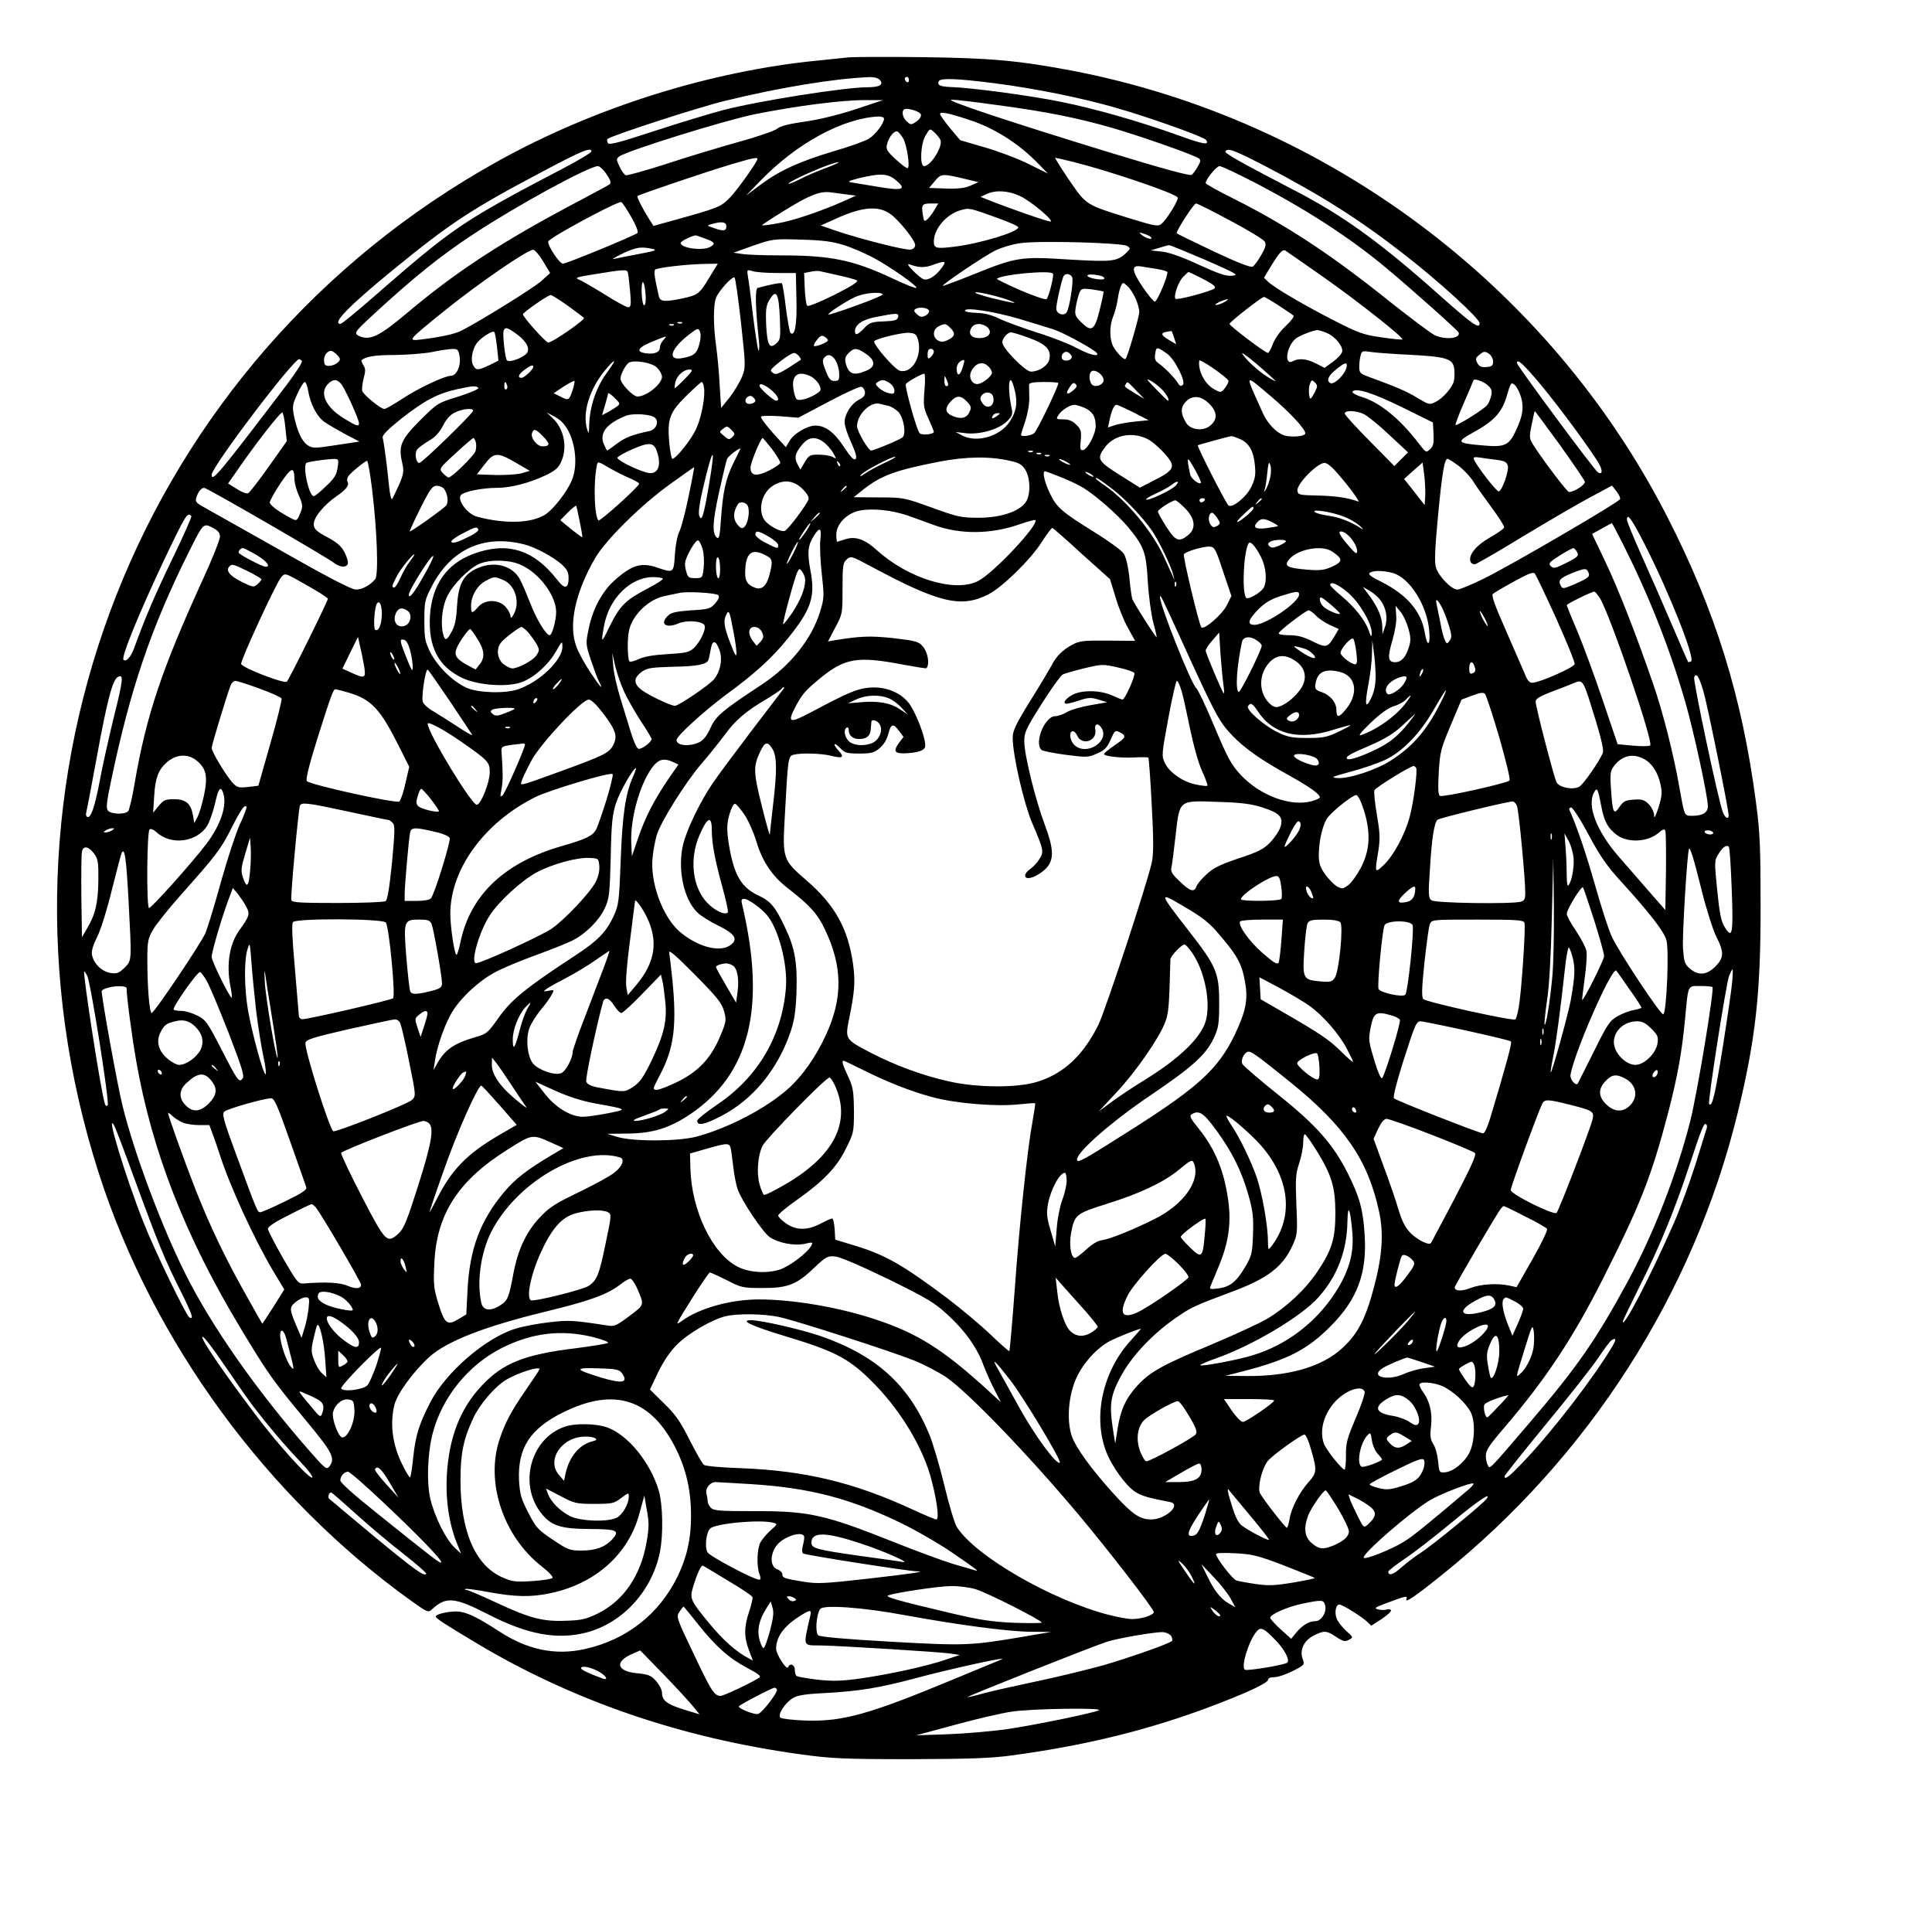 <?xml version="1.0" encoding="UTF-8" standalone="yes"?>
<svg version="1.0" xmlns="http://www.w3.org/2000/svg" width="930.96" height="920.03" viewBox="0 0 931 920" preserveAspectRatio="xMidYMid meet">
  <g transform="translate(0,920) scale(0.1,-0.1)" fill="#000000" stroke="none">
    <path d="M4090 8924 c-19 -2 -84 -9 -145 -15 -518 -50 -1080 -226 -1547 -486
-1731 -961 -2529 -2989 -1921 -4878 261 -810 808 -1558 1507 -2059 79 -56 80
-56 100 -37 66 60 107 56 264 -24 193 -100 336 -126 477 -90 176 46 317 200
355 388 17 84 14 227 -5 294 -40 137 -150 272 -251 307 -56 19 -155 20 -205 2
-161 -57 -220 -273 -114 -412 49 -64 93 -79 234 -80 137 -1 150 -7 110 -51
-34 -37 -80 -53 -148 -53 -56 0 -65 4 -138 53 -72 48 -81 59 -118 131 -35 68
-40 89 -44 157 -6 153 53 245 209 323 251 126 430 67 550 -179 48 -99 70 -198
70 -318 0 -112 -20 -199 -65 -292 -89 -182 -247 -306 -449 -350 -141 -31 -275
-3 -411 86 -96 62 -142 86 -186 94 -36 7 -119 -9 -119 -23 0 -9 43 -36 196
-128 467 -279 988 -457 1564 -536 146 -20 206 -23 525 -23 284 1 388 4 490 18
412 55 764 149 1123 301 67 29 112 54 112 62 0 9 11 14 30 14 17 0 57 13 90
30 57 29 58 30 47 59 -15 42 6 87 54 112 50 25 62 24 108 -7 33 -22 43 -24 61
-14 22 12 22 12 -14 44 -19 18 -40 45 -45 59 -11 29 -4 67 13 67 15 0 103 -55
133 -82 l21 -20 51 33 c27 18 47 37 44 42 -3 4 -12 6 -20 3 -8 -3 -26 -3 -40
0 -23 6 -20 9 33 29 102 38 108 39 101 21 -8 -21 44 14 168 114 711 569 1216
1357 1429 2230 86 353 111 579 110 1000 0 276 -3 350 -22 493 -67 511 -196
926 -430 1382 -569 1109 -1639 1910 -2867 2145 -258 49 -396 61 -725 65 -173
2 -331 1 -350 -1z m151 -110 c18 -22 -3 -34 -61 -34 -108 0 -526 -66 -695
-110 -61 -16 -209 -61 -329 -100 -173 -57 -220 -69 -227 -59 -4 8 -5 17 -1 20
18 16 436 152 564 183 265 65 528 108 699 115 23 0 42 -5 50 -15z m139 0 c0
-8 -4 -12 -10 -9 -5 3 -10 10 -10 16 0 5 5 9 10 9 6 0 10 -7 10 -16z m407 -14
c202 -26 421 -70 594 -120 160 -46 421 -139 431 -154 17 -26 -12 -22 -130 21
-186 67 -405 130 -571 163 -152 31 -440 69 -530 71 -51 2 -68 10 -56 29 9 15
88 12 262 -10z m-667 -127 c-83 -27 -177 -50 -245 -59 -75 -11 -116 -21 -130
-34 -11 -9 -95 -39 -188 -64 -92 -26 -249 -73 -348 -106 -100 -32 -187 -56
-194 -54 -6 3 -20 21 -29 41 -17 35 -17 38 -1 50 39 28 506 173 652 203 199
40 417 68 528 68 l90 0 -135 -45z m686 21 c228 -30 388 -62 554 -110 135 -39
397 -131 417 -147 10 -7 9 -16 -5 -39 -9 -16 -22 -34 -29 -40 -8 -6 -128 26
-390 106 -499 153 -806 255 -767 256 18 0 116 -11 220 -26z m-368 -46 c2 -9
-8 -24 -23 -34 -24 -16 -27 -16 -45 1 -19 17 -26 45 -15 57 12 12 80 -8 83
-24z m232 -25 c123 -40 241 -115 337 -215 l43 -44 -95 47 c-52 26 -148 62
-212 80 l-116 34 -49 58 c-26 32 -48 63 -48 68 0 13 41 5 140 -28z m-410 6 c0
-23 -42 -78 -73 -97 -18 -11 -95 -39 -172 -61 -166 -50 -260 -93 -352 -162
l-68 -51 70 72 c174 180 397 301 568 309 15 0 27 -4 27 -10z m271 -101 c16
-29 -45 -128 -78 -128 -22 0 -17 109 8 149 20 33 20 33 40 15 12 -10 25 -27
30 -36z m-179 6 c19 -34 35 -144 21 -144 -6 0 -32 20 -58 44 -42 39 -47 48
-40 73 8 33 34 65 49 60 6 -2 18 -17 28 -33z m-1502 -63 c0 -6 -57 -40 -127
-77 -498 -261 -534 -285 -925 -626 -80 -70 -151 -128 -157 -128 -44 0 39 85
254 261 278 227 376 291 720 473 188 100 235 119 235 97z m3249 -72 c273 -143
450 -255 666 -423 169 -131 365 -310 365 -333 0 -30 -34 -6 -184 127 -291 260
-473 392 -706 512 -263 137 -340 180 -335 189 12 18 41 7 194 -72z m-2449 36
c0 -14 -94 -146 -131 -185 -47 -48 -53 -50 -287 -115 l-83 -23 -23 36 c-32 52
-58 103 -54 108 7 7 333 117 443 150 111 33 135 38 135 29z m1523 -15 c179
-45 490 -151 502 -171 7 -10 -53 -107 -79 -128 -15 -13 -34 -9 -154 28 -212
66 -206 62 -290 184 -40 59 -70 107 -67 107 4 0 43 -9 88 -20z m-1193 -29
c-41 -15 -99 -40 -127 -55 -29 -14 -53 -24 -53 -21 0 13 209 104 240 104 8 0
-19 -13 -60 -28z m-1057 -30 c20 -30 23 -42 14 -49 -7 -5 -66 -37 -132 -72
-372 -195 -599 -342 -838 -543 -134 -113 -180 -137 -230 -118 -35 14 -32 19
58 102 197 182 330 289 489 393 208 137 551 324 597 326 9 0 28 -18 42 -39z
m3121 -39 c252 -131 460 -266 634 -411 127 -106 347 -302 351 -313 10 -28 -60
-36 -112 -14 -18 7 -117 82 -222 165 -282 226 -495 366 -752 495 -73 36 -133
70 -133 74 0 18 52 82 67 82 9 0 84 -35 167 -78z m-1724 8 c51 -43 29 -50 -93
-29 -56 9 -114 19 -127 21 -18 3 -7 8 40 20 104 25 140 23 180 -12z m340 6
l55 -13 -38 -17 c-28 -12 -60 -16 -119 -14 l-81 3 28 33 c31 37 34 37 155 8z
m-585 -72 l50 -6 -55 -25 c-115 -51 -248 -96 -320 -108 -41 -8 -76 -12 -78
-10 -2 1 49 35 113 74 115 71 166 91 215 85 14 -2 48 -6 75 -10z m840 -8 c52
-24 164 -118 148 -123 -8 -3 -201 64 -308 107 l-30 12 30 14 c45 20 104 16
160 -10z m-1873 -101 c23 -40 35 -72 30 -77 -12 -12 -342 -148 -359 -148 -17
0 -75 87 -71 107 3 17 334 195 352 190 5 -2 26 -34 48 -72z m1461 34 c-10 -17
-25 -37 -34 -45 -15 -13 -17 -11 -22 22 -8 48 -3 54 39 54 l35 0 -18 -31z
m1426 -52 c85 -45 159 -90 165 -100 9 -13 5 -28 -16 -65 -15 -26 -33 -51 -41
-56 -9 -6 -69 17 -190 74 -97 46 -177 85 -177 87 0 15 83 143 93 143 7 0 81
-37 166 -83z m-1638 32 c41 -29 119 -127 119 -149 0 -12 -9 -20 -22 -22 -26
-4 -227 47 -352 88 l-81 28 65 29 c131 61 212 69 271 26z m514 -18 c56 -20
102 -40 102 -46 0 -22 -184 -78 -307 -93 -88 -11 -100 -8 -100 24 0 62 60 132
130 152 40 11 40 12 175 -37z m-1305 -41 c0 -23 -13 -25 -61 -8 -34 12 -34 12
-9 19 49 14 70 10 70 -11z m2045 -51 c16 -16 -19 -9 -40 7 -19 16 -19 16 5 9
14 -4 29 -11 35 -16z m-2142 -10 c42 -15 46 -24 18 -39 -37 -19 -141 -5 -141
20 0 9 63 39 75 36 6 -2 27 -9 48 -17z m662 -29 c39 -12 104 -40 145 -62 80
-43 214 -137 206 -145 -3 -3 -54 17 -113 45 -192 90 -298 112 -541 112 -81 0
-165 3 -187 7 l-40 6 95 34 c93 32 98 33 230 29 104 -3 151 -9 205 -26z m1367
-5 c17 -11 16 -13 -5 -33 -44 -42 -69 -44 -275 -32 -233 15 -254 12 -457 -70
-82 -33 -150 -58 -152 -57 -5 6 198 143 254 171 29 14 83 30 120 35 93 13 493
2 515 -14z m377 -67 c152 -67 163 -73 128 -76 -29 -3 -66 10 -160 53 -80 37
-141 59 -177 63 l-55 6 40 12 c22 7 44 13 49 13 4 1 83 -32 175 -71z m-2664
53 c24 -5 11 -10 -70 -25 -55 -10 -107 -21 -115 -23 -26 -7 43 30 80 43 38 14
59 15 105 5z m-527 -61 l33 -55 -43 -39 c-37 -33 -293 -192 -383 -238 -32 -17
-104 -32 -194 -43 -70 -8 -70 -8 117 143 163 131 399 293 422 289 8 -1 30 -27
48 -57z m3763 -77 c162 -114 385 -290 377 -298 -2 -2 -47 2 -100 10 -85 12
-110 20 -225 79 -145 74 -287 157 -320 187 l-22 21 31 52 c42 68 58 87 72 79
6 -4 90 -62 187 -130z m-1843 47 c-29 -40 -65 -62 -87 -55 -9 3 -33 22 -52 42
-25 26 -29 34 -14 29 44 -16 72 -16 110 -2 61 22 68 20 43 -14z m-1120 -47
c-47 -78 -54 -84 -128 -100 -86 -18 -109 -17 -115 10 -21 91 -25 121 -18 128
10 10 149 26 240 28 l62 1 -41 -67z m2160 41 c23 -4 45 -10 47 -14 7 -11 -48
-142 -60 -143 -6 0 -32 32 -59 71 -55 82 -56 108 -3 98 17 -3 51 -8 75 -12z
m-2554 -12 c3 -5 8 -46 12 -90 6 -70 5 -82 -9 -82 -8 0 -58 27 -110 60 -53 33
-109 65 -124 72 -26 10 -19 13 77 28 128 21 147 22 154 12z m721 -7 l90 0 3
-128 c3 -123 -8 -181 -29 -160 -4 4 -14 59 -22 121 -7 61 -16 114 -19 117 -4
5 -57 -5 -117 -22 -13 -3 -11 -94 6 -253 3 -30 2 -52 -2 -48 -3 3 -15 77 -26
165 -10 87 -21 173 -25 192 -5 33 -5 33 23 25 15 -5 69 -9 118 -9z m295 -11
c41 -9 81 -20 89 -24 10 -6 -23 -27 -108 -70 -68 -34 -127 -58 -131 -53 -5 4
-10 42 -12 83 l-3 75 30 6 c17 4 37 5 45 3 8 -2 49 -11 90 -20z m1034 8 c6
-10 -20 -112 -31 -123 -4 -4 -61 15 -126 43 -64 28 -115 53 -113 55 21 21 259
43 270 25z m716 -22 c67 -34 77 -45 52 -55 -55 -22 -173 -51 -178 -44 -9 15
14 81 37 105 13 13 24 24 26 24 2 0 30 -13 63 -30z m-623 4 c7 -19 -14 -154
-28 -170 -15 -18 -49 -5 -49 20 0 24 27 144 36 157 9 15 34 10 41 -7z m151 1
c11 -11 -5 -14 -41 -8 -20 3 -37 10 -37 16 0 10 67 3 78 -8z m-1747 -221 c22
-205 23 -212 5 -258 -10 -25 -37 -70 -59 -99 l-42 -52 -7 110 c-3 61 -11 145
-17 188 -14 97 -14 197 -1 231 12 34 81 109 90 99 4 -4 18 -103 31 -219z
m-460 136 c2 -25 0 -47 -6 -50 -6 -3 -11 21 -13 60 -2 73 14 65 19 -10z m2360
-15 c10 -22 19 -52 19 -67 0 -24 -56 -216 -66 -227 -7 -7 -45 32 -60 61 -18
35 -18 99 0 143 8 19 18 56 22 82 3 26 11 56 16 66 9 18 10 18 30 0 12 -10 29
-36 39 -58z m-153 31 c1 -2 -7 -42 -19 -90 -25 -99 -39 -108 -91 -56 -27 27
-30 36 -24 70 3 21 11 51 16 66 10 25 13 26 63 20 28 -4 53 -9 55 -10z m-443
-47 c35 -14 3 -9 -94 15 -52 13 -88 25 -80 28 13 4 126 -23 174 -43z m-1117
-81 c4 -96 3 -104 -17 -122 -33 -30 -44 -8 -49 91 -3 76 0 93 18 122 31 50 43
28 48 -91z m496 115 c3 -4 -53 -28 -126 -54 -73 -27 -134 -46 -136 -44 -6 5
84 64 130 85 43 19 118 26 132 13z m-1520 -54 c39 -29 75 -55 80 -60 8 -8
-152 -119 -172 -119 -12 0 -122 123 -122 136 0 9 119 92 134 93 4 1 40 -22 80
-50z m3427 0 c35 -23 68 -45 72 -49 5 -4 -12 -27 -37 -50 -26 -24 -52 -60 -62
-86 -9 -24 -20 -44 -24 -44 -13 0 -185 130 -185 140 0 9 154 129 166 130 3 0
35 -18 70 -41z m-261 16 c-14 -8 -32 -14 -40 -14 -8 0 -1 6 15 14 40 18 57 18
25 0z m-1423 -42 c2 -6 -5 -17 -17 -23 -18 -9 -25 -8 -41 6 -15 13 -17 19 -7
26 18 11 61 6 65 -9z m428 -37 c66 -20 143 -43 170 -52 50 -16 200 -98 211
-115 12 -20 -39 -7 -98 25 -35 19 -121 53 -193 75 -71 23 -153 53 -182 67 -34
17 -70 26 -107 27 -31 1 -56 5 -56 11 0 17 134 -3 255 -38z m-577 7 c-3 -15
-16 -19 -69 -21 -58 -2 -69 -6 -94 -32 -31 -33 -45 -38 -45 -16 0 33 36 57
105 70 97 19 107 19 103 -1z m-1041 -29 c-3 -3 -12 -4 -19 -1 -8 3 -5 6 6 6
11 1 17 -2 13 -5z m-40 -10 c-3 -3 -12 -4 -19 -1 -8 3 -5 6 6 6 11 1 17 -2 13
-5z m1334 -15 c25 -25 21 -40 -14 -57 -20 -10 -32 -10 -47 -2 -27 15 -26 54 3
68 31 15 34 15 58 -9z m173 8 c30 -22 16 -52 -25 -55 -44 -4 -66 17 -49 47 12
24 47 27 74 8z m-2274 -29 c52 -36 74 -71 61 -96 -12 -22 -86 -51 -98 -38 -9
9 -22 126 -16 143 7 18 15 17 53 -9z m890 -56 c-12 -45 -26 -57 -83 -67 -73
-14 -56 45 34 114 41 31 44 32 52 14 5 -12 4 -36 -3 -61z m-975 -13 l7 -66
-44 -22 c-55 -26 -64 -26 -78 0 -13 23 -5 73 16 104 18 26 77 65 86 56 3 -3 9
-36 13 -72z m3263 44 l10 -31 -34 20 c-40 23 -43 35 -11 40 12 2 22 4 23 3 1
0 6 -14 12 -32z m736 23 c39 -16 78 -63 74 -89 -2 -11 -22 -33 -44 -49 l-41
-30 -41 21 c-45 23 -83 27 -112 11 -44 -23 -31 72 14 109 17 14 83 40 104 41
7 0 27 -6 46 -14z m-1970 -33 c21 -77 -29 -164 -87 -149 -26 6 -134 132 -124
143 13 13 134 42 167 40 30 -2 36 -7 44 -34z m536 9 c82 -30 108 -58 96 -105
-7 -29 -50 -57 -88 -57 -27 0 -138 113 -138 141 0 20 26 49 43 48 7 0 46 -12
87 -27z m-970 -11 c0 -10 -61 -34 -68 -27 -2 3 4 16 15 29 14 19 22 23 36 16
9 -6 17 -14 17 -18z m-793 1 c-10 -10 -17 -26 -17 -35 0 -23 -24 -34 -65 -29
-57 7 -41 30 42 62 60 24 59 24 40 2z m2426 -65 c37 -25 93 -135 77 -151 -9
-8 -15 -6 -24 9 -14 24 -64 75 -93 95 -17 12 -20 22 -16 47 5 34 7 34 56 0z
m-3408 -16 c7 -43 -15 -91 -42 -91 -30 0 -161 -62 -233 -110 -41 -27 -81 -50
-88 -50 -17 0 -98 66 -106 86 -3 8 0 35 6 60 10 36 10 49 -1 65 -7 12 -11 22
-9 24 22 18 64 25 160 25 62 1 142 7 178 14 36 8 79 14 97 15 29 1 32 -2 38
-38z m1956 16 c48 -32 50 -63 5 -82 -63 -27 -87 -18 -101 37 -5 19 -1 32 14
47 27 27 40 26 82 -2z m329 9 c0 -7 -7 -19 -15 -26 -13 -11 -15 -8 -15 14 0
16 5 26 15 26 8 0 15 -6 15 -14z m1645 -139 c6 -6 -5 -1 -23 9 -47 27 -107 79
-134 117 -18 26 75 -49 157 -126z m-4520 123 c16 -18 17 -22 4 -35 -8 -8 -25
-16 -39 -17 -19 -2 -26 2 -28 20 -4 25 13 52 33 52 6 0 20 -9 30 -20z m3539
-5 c7 -19 -34 -31 -45 -14 -10 17 8 40 26 33 7 -3 16 -12 19 -19z m1631 6
c177 -9 208 -19 213 -70 2 -19 1 -44 -2 -57 -8 -31 -52 -82 -88 -100 -29 -15
-32 -14 -87 19 -51 31 -101 53 -233 101 -44 16 -48 21 -48 49 0 18 3 43 7 56
5 21 10 22 47 16 23 -4 109 -10 191 -14z m400 -32 c0 -20 -6 -25 -32 -27 -24
-2 -34 2 -44 19 -10 20 -9 25 11 41 20 16 25 17 44 5 12 -8 21 -25 21 -38z
m-3345 26 c7 -9 11 -17 9 -18 -101 -67 -118 -75 -133 -64 -16 11 -15 14 6 33
37 33 82 63 94 64 6 0 17 -7 24 -15z m176 -20 c9 -14 17 -42 18 -63 1 -33 -2
-37 -23 -37 -19 0 -27 10 -42 49 -15 37 -17 52 -8 62 17 21 37 17 55 -11z
m-2571 -4 c3 -6 -31 -59 -76 -118 -321 -422 -359 -468 -359 -430 0 38 393 557
422 557 4 0 9 -4 13 -9z m3183 -34 c-12 -39 -28 -41 -28 -2 0 13 8 28 17 34
24 13 24 11 11 -32z m1282 -62 c0 -7 -8 -23 -18 -35 -17 -22 -20 -22 -49 -6
-46 23 -81 90 -74 139 2 12 141 -85 141 -98z m-2966 83 c-4 -7 -17 -26 -29
-43 -53 -71 -84 -165 -86 -258 -1 -36 -2 -38 -9 -17 -25 79 9 193 86 287 34
41 53 56 38 31z m211 -18 c14 -13 25 -33 25 -45 0 -35 -75 -95 -118 -95 -22 0
-82 63 -82 86 0 21 27 71 42 78 30 13 109 -1 133 -24z m4258 -81 c89 -106 252
-328 284 -386 17 -32 14 -51 -7 -38 -17 10 -390 514 -390 526 0 24 30 -3 113
-102z m-2659 85 c9 -8 16 -22 16 -29 0 -18 -48 -55 -71 -55 -27 0 -43 35 -28
63 21 40 56 49 83 21z m1726 5 c0 -34 -60 -96 -80 -84 -19 12 -10 34 27 64 40
33 53 38 53 20z m-3920 -6 c0 -12 -43 -53 -57 -53 -21 0 -15 17 15 39 28 21
42 26 42 14z m730 -58 c-24 -25 -46 -45 -48 -45 -2 0 -1 12 2 28 8 33 40 62
69 62 18 0 15 -7 -23 -45z m2018 -3 c4 -26 -45 -43 -59 -21 -13 21 -11 57 4
62 18 7 52 -18 55 -41z m-1409 14 c15 -8 32 -26 39 -40 10 -23 9 -28 -11 -41
-38 -25 -87 -39 -99 -27 -5 5 -12 28 -15 51 -9 66 25 88 86 57z m546 -65 c-6
-73 -5 -85 19 -137 14 -31 26 -60 26 -64 0 -13 -60 -18 -69 -6 -15 18 -72 226
-66 236 7 11 75 49 89 50 4 0 5 -36 1 -79z m114 27 c1 -5 -3 -8 -9 -8 -5 0
-10 12 -9 28 0 24 1 25 9 7 5 -11 9 -23 9 -27z m1037 -31 c21 -25 31 -47 21
-47 -1 0 -27 25 -57 56 -48 50 -51 54 -21 38 18 -11 44 -32 57 -47z m516 -24
c91 -77 168 -159 168 -180 0 -12 -39 -19 -85 -14 -41 4 -92 51 -119 110 -90
200 -93 192 36 84z m-4479 59 c18 -20 87 -172 87 -191 0 -17 -12 -14 -70 22
-89 53 -123 124 -80 167 25 25 42 25 63 2z m1117 -29 c-17 -52 -20 -54 -58
-34 l-34 17 48 32 c27 17 50 29 52 27 2 -2 -1 -21 -8 -42z m1528 31 c12 -8 22
-24 22 -35 0 -16 -5 -18 -27 -13 -16 4 -37 15 -48 26 -17 16 -18 20 -5 28 21
13 32 12 58 -6z m602 -35 c15 -60 8 -101 -25 -151 -47 -71 -160 -103 -230 -65
l-30 16 51 -6 c68 -7 158 19 197 58 25 25 28 35 22 62 -24 113 -10 192 15 86z
m1446 -8 c-9 -17 -18 -31 -20 -31 -9 0 -12 49 -4 70 8 21 10 22 24 8 14 -14
14 -18 0 -47z m830 36 c22 -19 25 -28 20 -53 -4 -16 -12 -36 -19 -45 -14 -19
-147 -102 -153 -96 -2 2 16 51 41 108 25 57 45 105 45 106 0 12 44 -2 66 -20z
m-5681 -29 c10 -63 42 -125 78 -150 18 -13 63 -39 100 -59 l69 -36 -112 -17
c-104 -16 -113 -16 -137 -1 -28 19 -50 65 -66 140 -9 46 -8 56 16 108 14 31
30 57 36 57 5 0 12 -19 16 -42z m958 27 c4 -8 2 -17 -3 -20 -6 -4 -10 3 -10
14 0 25 6 27 13 6z m949 -9 c8 -41 -10 -141 -36 -199 -22 -51 -98 -147 -116
-147 -4 0 -11 35 -15 78 -10 114 2 146 82 225 38 37 71 67 74 67 4 0 9 -11 11
-24z m1708 19 c0 -18 -103 -232 -117 -242 -17 -13 -63 -18 -63 -8 0 3 9 33 21
67 11 35 20 83 19 112 -1 28 -1 57 -1 64 1 8 22 12 71 12 39 0 70 -2 70 -5z
m71 -36 c-31 -25 -39 -17 -16 17 13 20 20 23 28 14 9 -9 6 -16 -12 -31z m304
0 l40 -41 -45 27 c-56 35 -53 32 -45 44 8 15 6 16 50 -30z m1855 -33 c14 -51
8 -90 -26 -162 -32 -69 -54 -79 -153 -70 -131 11 -136 16 -55 61 104 57 141
97 165 178 19 65 21 68 39 52 10 -9 23 -36 30 -59z m-3630 48 c41 -28 64 -64
40 -64 -13 0 -80 60 -80 71 0 13 13 11 40 -7z m-1395 -3 c3 -5 -40 -23 -95
-41 -100 -30 -102 -32 -185 -114 -93 -94 -106 -123 -87 -205 9 -41 8 -52 -15
-106 -15 -33 -30 -64 -34 -69 -4 -4 -10 23 -14 60 -8 87 -25 214 -31 236 -3
11 24 39 93 94 109 85 171 118 265 139 77 17 95 18 103 6z m1863 -18 c2 -16
-5 -26 -28 -38 -38 -19 -70 -70 -70 -109 0 -16 14 -60 32 -98 22 -49 28 -72
21 -79 -8 -8 -24 9 -57 59 -47 71 -89 102 -137 102 -38 0 -103 -38 -123 -72
l-19 -32 -63 69 c-34 39 -60 73 -57 78 3 5 44 5 92 2 l88 -7 144 76 c79 42
151 75 159 73 8 -1 16 -12 18 -24z m2587 -74 l150 -74 3 -56 c2 -44 -1 -59
-17 -73 -18 -17 -20 -16 -48 20 -92 122 -190 203 -275 230 -31 9 -54 22 -51
27 13 21 96 -4 238 -74z m-3782 3 c-10 -7 -30 -20 -45 -28 l-27 -14 14 47 c8
27 15 52 15 57 0 6 14 -3 30 -19 29 -28 30 -30 13 -43z m1812 49 c14 -45 -28
-70 -53 -30 -10 16 -10 24 -1 35 16 20 47 17 54 -5z m-1145 -21 c0 -13 -33
-21 -43 -11 -16 16 12 44 29 30 8 -6 14 -15 14 -19z m1020 -5 c20 -21 22 -29
12 -49 -13 -30 -41 -37 -81 -20 -37 15 -40 38 -9 71 28 30 49 29 78 -2z m1173
-16 c35 -38 33 -74 -5 -102 -33 -25 -92 -17 -112 16 -28 45 -28 76 -1 103 34
34 78 27 118 -17z m-1551 -4 c14 -4 35 -17 47 -29 26 -28 39 -107 20 -123 -15
-12 -137 -63 -151 -63 -14 0 -68 93 -68 117 0 57 65 120 110 108 8 -2 27 -7
42 -10z m943 -9 c39 -17 55 -42 55 -88 0 -39 -39 -112 -61 -116 -14 -2 -15 5
-11 47 4 43 1 53 -21 75 -19 19 -37 26 -63 26 -36 0 -36 1 -22 23 16 23 54 47
76 47 7 0 28 -6 47 -14z m238 -23 l72 -37 -68 -7 c-38 -4 -82 -12 -98 -18
l-30 -10 7 32 c10 50 23 77 34 77 6 0 43 -17 83 -37z m-3183 9 c0 -13 -246
-252 -259 -252 -17 0 -25 48 -10 66 7 8 32 27 56 41 30 17 51 40 68 73 15 30
35 53 57 63 35 18 88 23 88 9z m-905 -82 l7 -65 -87 -123 c-48 -68 -93 -126
-100 -128 -7 -3 -32 6 -54 21 l-42 26 33 47 c94 138 222 302 229 295 4 -4 11
-37 14 -73z m5198 65 c18 -9 73 -54 122 -100 l90 -84 -33 -33 -33 -33 -119
121 c-66 66 -120 126 -120 132 0 17 56 15 93 -3z m943 -147 c64 -90 119 -170
121 -178 4 -14 -51 -50 -76 -50 -9 0 -115 139 -166 217 -27 42 -27 43 -14 108
7 36 14 65 15 65 1 0 55 -73 120 -162z m-4804 105 c58 -63 78 -197 43 -278
-25 -58 -89 -139 -128 -164 -68 -42 -192 -46 -328 -10 -47 12 -99 83 -77 105
17 17 104 34 172 34 65 0 153 22 232 59 47 22 64 36 77 64 33 69 16 161 -40
213 l-28 27 30 -16 c17 -8 38 -23 47 -34z m445 24 c20 -19 4 -56 -26 -63 -82
-17 -118 -31 -158 -61 -24 -18 -45 -33 -47 -33 -2 0 -9 14 -16 30 -23 54 12
99 105 137 35 14 124 8 142 -10z m1647 9 c-21 -15 -30 -14 -19 3 3 6 14 11 23
11 13 0 13 -2 -4 -14z m-1275 -101 c-14 -14 -18 -14 -40 5 -24 20 -24 20 -4
35 17 14 21 13 39 -5 18 -18 19 -21 5 -35z m-911 2 c34 -35 33 -47 -4 -47 -27
0 -59 42 -50 65 8 22 18 19 54 -18z m2914 -13 c36 -19 105 -89 113 -115 9 -28
-9 -46 -86 -84 l-66 -34 -97 61 c-105 66 -112 78 -74 130 44 63 134 81 210 42z
m441 2 c45 -18 68 -58 74 -126 5 -47 1 -67 -17 -105 -23 -48 -90 -103 -110
-90 -11 7 -153 286 -148 290 4 3 150 43 161 44 4 1 22 -5 40 -13z m-3680 -17
c3 -12 2 -31 -2 -43 -9 -23 -114 -126 -129 -126 -5 0 -17 10 -28 21 -19 21
-19 22 61 95 44 41 83 74 86 74 4 0 9 -9 12 -21z m1427 -32 c22 -30 40 -59 40
-66 0 -6 -25 -23 -55 -38 -62 -31 -91 -24 -88 18 2 25 49 139 58 139 2 0 22
-24 45 -53z m248 34 c15 -11 35 -33 46 -51 18 -32 18 -32 -2 -21 -11 6 -41 11
-67 11 -42 0 -47 -3 -67 -36 l-21 -36 -14 26 c-17 32 -11 55 24 96 29 35 63
39 101 11z m-798 -60 c15 -55 0 -91 -37 -90 -32 0 -158 59 -158 74 0 5 33 24
74 42 87 37 105 33 121 -26z m366 -38 c-39 -78 -52 -139 -62 -276 -5 -77 -9
-95 -19 -87 -24 20 -22 73 10 219 18 80 35 153 39 161 5 12 52 49 64 50 1 0
-13 -30 -32 -67z m1441 51 c-3 -3 -12 -4 -19 -1 -8 3 -5 6 6 6 11 1 17 -2 13
-5z m40 -10 c-3 -3 -12 -4 -19 -1 -8 3 -5 6 6 6 11 1 17 -2 13 -5z m-2531 -43
l67 -39 -41 -12 c-23 -6 -81 -9 -128 -8 l-86 3 37 48 c45 59 62 60 151 8z
m930 -109 c-26 -152 -35 -178 -47 -145 -4 12 2 62 17 124 50 215 65 225 30 21z
m1641 142 c-3 -3 -12 -4 -19 -1 -8 3 -5 6 6 6 11 1 17 -2 13 -5z m-795 -34
c-34 -16 -77 -39 -95 -52 -21 -14 -27 -16 -18 -5 14 18 146 87 165 87 6 -1
-17 -14 -52 -30z m606 10 c43 -9 57 -18 73 -43 26 -44 26 -126 -1 -160 -34
-43 -121 -71 -225 -71 -83 0 -101 4 -225 49 -133 48 -137 49 -256 49 l-120 1
45 36 c87 69 157 94 366 135 130 25 245 27 343 4z m919 -106 c-9 -10 -48 21
-52 41 -18 90 -16 92 21 27 20 -35 34 -66 31 -68z m1425 111 c39 -5 49 -11 54
-29 6 -24 -27 -118 -43 -123 -10 -4 -109 124 -120 154 -5 11 2 13 28 9 19 -3
55 -8 81 -11z m-5585 -37 c-5 -35 -15 -52 -56 -90 -27 -27 -54 -48 -59 -48
-23 0 -54 140 -36 160 5 5 85 17 128 19 28 1 29 0 23 -41z m3513 27 c14 -8 21
-14 15 -14 -5 0 -21 6 -35 14 -14 8 -20 14 -15 14 6 0 21 -6 35 -14z m1889
-19 c25 -19 57 -53 71 -76 14 -23 54 -79 88 -125 35 -47 62 -90 60 -96 -2 -7
-33 -28 -68 -48 -67 -38 -105 -85 -94 -116 4 -10 14 -15 24 -12 10 3 115 63
232 135 118 71 262 155 320 186 l106 57 21 -27 c12 -15 20 -32 18 -38 -5 -15
-514 -312 -652 -381 -61 -30 -120 -55 -132 -55 -28 0 -89 62 -103 105 -8 25
-6 85 10 255 20 209 31 270 46 270 3 0 27 -15 53 -34z m-5236 -113 c24 -196
32 -414 15 -433 -25 -30 -63 -50 -93 -50 -21 0 -135 59 -365 190 -184 104
-352 198 -373 210 -31 17 -37 25 -31 43 9 29 24 47 38 47 14 0 587 -332 625
-361 28 -22 59 -25 67 -5 3 8 -4 32 -15 54 -16 31 -35 48 -83 74 -50 26 -64
39 -66 59 -4 32 45 94 110 139 47 32 63 54 52 71 -3 5 -1 15 3 23 9 16 82 76
92 76 4 0 15 -62 24 -137z m1245 52 c23 -10 42 -21 42 -25 0 -13 -190 -184
-196 -177 -20 20 -25 181 -8 264 4 22 5 22 62 -12 32 -18 77 -41 100 -50z
m1010 60 c-3 -3 -9 2 -12 12 -6 14 -5 15 5 6 7 -7 10 -15 7 -18z m2073 -54
c-4 -21 -14 -46 -20 -57 -12 -18 -12 -18 -6 1 4 11 9 47 12 79 5 47 8 55 14
37 5 -12 5 -39 0 -60z m363 -27 c43 -53 70 -94 61 -90 -47 18 -109 27 -195 29
-90 2 -95 3 -98 24 -4 31 96 133 130 133 18 0 43 -24 102 -96z m384 -63 l-3
-44 -49 63 -50 63 45 40 44 39 8 -58 c4 -33 6 -79 5 -103z m-5449 76 c1 -16
10 -50 22 -76 19 -45 19 -51 5 -85 -14 -34 -17 -36 -38 -25 -61 31 -108 65
-108 79 0 8 24 50 52 93 55 80 66 82 67 14z m1900 -74 c-15 -76 -36 -154 -45
-173 -10 -20 -19 -66 -22 -112 -5 -88 -7 -89 -82 -63 -79 28 -125 14 -209 -61
-60 -54 -105 -138 -124 -232 -15 -71 -15 -75 10 -150 14 -42 31 -89 39 -104
25 -48 8 -31 -41 43 -26 39 -57 94 -67 123 -40 103 -7 260 89 426 52 90 223
258 362 358 63 45 115 82 116 82 1 0 -10 -62 -26 -137z m1787 91 c36 -14 84
-36 106 -49 60 -34 172 -132 225 -195 76 -93 86 -119 94 -260 4 -69 16 -158
26 -197 11 -40 18 -73 17 -73 -6 0 -112 167 -118 185 -3 11 -10 59 -14 106 -6
52 -16 96 -27 112 -9 15 -70 59 -134 99 -165 102 -189 123 -222 192 -27 56
-37 106 -23 106 3 0 35 -12 70 -26z m164 0 c0 -2 -9 0 -20 6 -11 6 -20 13 -20
16 0 2 9 0 20 -6 11 -6 20 -13 20 -16z m91 -60 c62 -48 144 -134 190 -200 33
-48 94 -174 103 -214 l6 -25 -11 25 c-7 14 -24 53 -40 87 -54 120 -178 270
-286 345 -24 16 -43 31 -43 34 0 7 18 -4 81 -52z m-1494 1 c22 -22 33 -41 29
-51 -11 -29 -99 -146 -114 -151 -19 -8 -81 26 -99 53 -32 49 -12 130 41 164
50 32 101 27 143 -15z m1799 16 c-19 -21 -135 -76 -143 -67 -3 3 19 16 48 29
30 14 63 32 74 41 28 22 42 20 21 -3z m-3528 -14 c19 -22 25 -66 12 -82 -13
-16 -166 -125 -175 -125 -3 0 20 50 50 110 47 94 59 110 79 110 13 0 28 -6 34
-13z m1942 9 c0 -2 -8 -10 -17 -17 -16 -13 -17 -12 -4 4 13 16 21 21 21 13z
m1725 -66 c-3 -5 -10 -10 -16 -10 -5 0 -9 5 -9 10 0 6 7 10 16 10 8 0 12 -4 9
-10z m275 6 c0 -2 -8 -10 -17 -17 -16 -13 -17 -12 -4 4 13 16 21 21 21 13z
m-369 -45 c49 -49 54 -98 13 -130 -43 -34 -60 -27 -104 42 -22 34 -40 67 -40
73 0 10 67 53 84 54 4 0 26 -17 47 -39z m-2106 8 c9 -28 -2 -84 -19 -98 -11
-9 -18 -6 -34 14 -20 25 -19 60 3 95 11 18 43 11 50 -11z m-811 -74 c8 -38 13
-71 12 -73 -2 -1 -26 17 -55 40 l-51 42 37 38 c21 21 39 35 40 31 2 -4 9 -39
17 -78z m3246 66 c0 -5 -18 -24 -40 -41 -50 -40 -52 -29 -3 16 40 37 43 39 43
25z m-1664 -35 c38 -14 95 -34 127 -46 126 -45 270 -44 409 4 40 14 74 23 77
21 20 -20 -201 -256 -276 -294 -112 -57 -337 12 -489 150 -59 53 -104 68 -155
50 -18 -6 -34 -11 -35 -11 -2 0 -4 16 -4 35 0 50 50 102 110 115 64 13 157 3
236 -24z m2075 4 c37 -11 79 -33 99 -51 19 -17 24 -24 10 -15 -48 32 -105 54
-155 61 -27 4 -57 11 -65 16 -29 17 47 9 111 -11z m-2501 7 c0 -2 -10 -12 -22
-23 l-23 -19 19 23 c18 21 26 27 26 19z m1916 -23 c15 -22 15 -27 3 -35 -21
-13 -27 -11 -39 10 -10 20 -4 51 11 51 5 0 16 -12 25 -26z m-4944 10 c3 -3
-38 -96 -92 -207 -87 -181 -127 -274 -184 -430 -16 -43 -39 -68 -51 -55 -12
12 76 227 197 483 104 218 111 229 130 209z m7006 -141 c119 -235 242 -546
221 -559 -6 -3 -12 -4 -14 -3 -2 2 -37 83 -78 179 -41 96 -107 246 -146 333
-39 87 -71 165 -71 173 0 37 24 3 88 -123z m-1797 111 c17 -8 29 -17 27 -18
-1 -2 -27 -6 -55 -10 -55 -7 -69 4 -41 32 16 16 33 15 69 -4z m-2247 -44 c-15
-22 -29 -40 -31 -40 -5 0 3 15 29 53 30 43 31 32 2 -13z m3940 -67 c125 -250
222 -496 296 -751 40 -136 110 -458 110 -506 0 -30 -25 -46 -74 -46 -40 0 -38
-4 -62 130 -28 161 -80 369 -129 509 -82 238 -166 453 -230 587 l-63 132 47
26 c25 14 47 26 48 26 2 0 27 -48 57 -107z m-6794 82 c21 -11 30 -23 30 -40 0
-14 -36 -105 -81 -203 -199 -435 -274 -658 -330 -984 -11 -68 -26 -129 -31
-135 -14 -18 -83 -16 -98 2 -9 11 -7 40 15 142 92 442 193 738 372 1098 75
150 72 147 123 120z m1275 -5 c3 -5 -13 -19 -35 -30 -63 -32 -89 -40 -95 -30
-3 5 20 23 52 39 65 34 69 35 78 21z m2908 -118 l136 -122 27 -88 c14 -48 41
-115 60 -148 l34 -61 -133 1 c-117 1 -136 -1 -172 -21 -46 -25 -76 -55 -99
-101 -10 -18 -55 -95 -102 -169 -69 -112 -84 -144 -84 -176 0 -84 52 -310 92
-407 58 -135 59 -143 37 -178 -10 -17 -30 -38 -44 -48 -28 -18 -34 -44 -10
-44 26 0 72 28 94 56 30 39 27 91 -14 200 -45 119 -98 334 -99 399 -1 46 6 61
82 182 46 73 92 137 102 143 10 6 58 19 106 31 83 20 90 20 160 4 41 -9 77
-21 80 -27 7 -11 -45 -128 -57 -128 -4 0 -26 9 -50 20 -60 27 -153 27 -196 0
-32 -19 -44 -40 -22 -40 5 0 33 7 60 16 43 14 56 15 92 4 l42 -13 -80 -14
c-43 -7 -94 -22 -113 -33 -18 -11 -44 -20 -57 -20 -50 0 -102 -127 -67 -162 6
-6 58 -16 117 -24 101 -13 109 -13 151 6 36 15 49 28 65 65 22 49 22 49 50 35
28 -16 24 -24 -31 -61 -27 -19 -50 -37 -50 -41 0 -11 77 -20 144 -17 36 2 67
2 70 -1 2 -3 10 -105 16 -227 9 -165 9 -235 1 -275 -22 -102 -223 -712 -258
-785 -73 -147 -166 -234 -293 -274 -93 -30 -287 -30 -425 1 -124 27 -263 78
-378 138 -125 65 -125 65 -105 165 27 132 30 179 19 261 -24 172 -87 286 -225
405 -114 99 -116 103 -104 311 15 277 16 287 41 294 36 10 135 7 183 -5 55
-14 65 -7 34 26 -13 14 -21 27 -18 30 2 3 15 -6 28 -20 21 -22 32 -25 91 -25
58 0 72 4 98 26 20 17 35 42 42 70 13 49 23 51 53 11 l20 -27 -23 -30 c-27
-38 -20 -50 27 -49 62 2 97 13 100 32 7 34 -49 179 -85 218 -44 49 -115 74
-190 66 -55 -6 -100 -25 -273 -117 -107 -57 -118 -53 -76 27 32 60 47 77 121
138 116 94 177 105 388 65 65 -12 120 -21 121 -19 17 18 8 76 -17 105 -21 24
-33 27 -142 40 -114 12 -158 10 -288 -11 l-27 -5 35 67 c35 65 35 68 35 188 0
110 2 124 20 140 20 18 23 17 118 -34 328 -176 434 -201 565 -134 67 34 203
167 257 252 25 39 48 69 51 68 4 -1 68 -57 142 -125z m-1260 67 c-3 -28 0
-102 7 -163 12 -107 12 -117 -8 -182 -40 -132 -143 -260 -280 -351 -192 -126
-223 -153 -248 -209 -16 -36 -33 -58 -53 -69 -46 -23 -111 -18 -111 10 0 19
130 137 238 218 140 102 224 179 298 271 114 141 134 201 109 330 -16 86 -12
121 20 170 26 39 35 32 28 -25z m-247 15 c24 -14 44 -32 44 -40 0 -19 -3 -18
-60 11 -28 14 -50 32 -50 40 0 21 15 19 66 -11z m2784 13 c26 -20 50 -60 50
-82 -1 -16 -7 -13 -36 20 -46 53 -59 75 -42 75 7 0 20 -6 28 -13z m-3965 -49
c53 -13 144 -62 183 -98 24 -22 32 -37 32 -64 0 -52 -19 -56 -54 -10 -116 149
-244 187 -410 124 -125 -48 -194 -148 -204 -295 -9 -151 40 -246 156 -301 77
-36 219 -46 289 -19 59 23 127 84 164 150 28 49 29 50 29 18 0 -63 -112 -170
-215 -204 -64 -21 -191 -17 -247 8 -66 30 -139 102 -174 170 -26 52 -29 68
-29 153 0 89 2 101 34 162 92 181 250 255 446 206z m861 -24 c6 -21 8 -61 5
-89 -6 -49 -6 -50 -41 -50 -32 0 -36 3 -45 39 -8 33 -5 45 19 92 16 30 34 53
40 51 6 -2 16 -21 22 -43z m2810 37 c-3 -4 -19 -14 -36 -21 -24 -10 -34 -10
-43 -1 -9 9 -8 14 3 21 19 12 83 13 76 1z m-2373 -56 c-15 -30 -29 -53 -31
-51 -4 5 46 106 53 106 3 0 -7 -25 -22 -55z m2253 -17 c25 -49 31 -115 14
-148 -13 -25 -78 -62 -86 -49 -20 33 -11 223 13 262 8 13 33 -14 59 -65z
m-182 -71 l40 -118 -22 -44 c-21 -44 -110 -121 -123 -107 -11 13 -90 343 -84
352 9 14 96 39 125 37 23 -2 29 -13 64 -120z m-4660 81 c50 -30 73 -58 46 -58
-17 0 -130 60 -130 68 0 11 11 22 21 22 4 0 32 -15 63 -32z m5186 15 c53 -36
52 -49 -4 -74 -36 -16 -57 -18 -119 -13 -89 8 -107 16 -91 41 34 55 161 82
214 46z m1180 -3 c9 -17 4 -23 -51 -51 -54 -27 -63 -29 -76 -16 -13 13 -7 19
43 51 32 20 62 36 66 36 4 0 12 -9 18 -20z m-3910 -15 c33 -17 35 -26 19 -90
-14 -57 -38 -79 -71 -66 -41 16 -51 36 -46 97 6 75 35 92 98 59z m-1714 -28
c-14 -18 -35 -54 -46 -80 -12 -26 -25 -47 -30 -47 -14 0 -13 6 11 52 18 36 76
108 86 108 2 0 -7 -15 -21 -33z m63 -76 c-43 -77 -69 -109 -69 -86 0 23 113
201 118 186 2 -5 -20 -50 -49 -100z m1431 38 c0 -31 -4 -48 -10 -44 -5 3 -10
29 -10 56 0 31 4 48 10 44 6 -3 10 -29 10 -56z m-960 20 c89 -40 170 -148 170
-228 0 -40 -20 -111 -31 -111 -17 0 -62 73 -93 152 -18 46 -40 98 -50 116 -37
71 -131 93 -216 50 -60 -31 -82 -77 -88 -182 -3 -57 -10 -92 -25 -118 -24 -44
-32 -47 -41 -15 -14 51 -6 132 18 182 27 58 105 137 156 159 51 22 146 20 200
-5z m-1315 -31 c36 -18 65 -35 65 -39 0 -3 -9 -14 -19 -23 -18 -16 -22 -16
-80 13 -57 29 -75 54 -54 74 10 11 19 9 88 -25z m2685 -42 c0 -42 -22 -96 -61
-156 -23 -33 -43 -59 -45 -57 -5 4 56 227 68 251 10 19 11 19 24 1 8 -10 14
-28 14 -39z m3774 37 c9 -21 3 -26 -66 -57 -54 -23 -59 -24 -67 -7 -14 25 -3
37 54 60 62 25 71 25 79 4z m-943 -3 c81 -22 165 -154 176 -276 7 -74 -9 -85
-21 -13 -16 102 -85 183 -207 245 -53 26 -68 38 -58 45 19 12 66 11 110 -1z
m788 -219 c50 -112 91 -211 89 -220 -3 -16 -165 -88 -203 -90 -15 -1 -25 11
-39 47 -11 26 -52 120 -91 209 -53 120 -69 165 -61 172 7 6 52 33 102 60 67
37 92 47 100 38 6 -7 52 -104 103 -216z m-5956 122 c20 -13 37 -25 37 -27 0
-12 -189 -394 -198 -400 -16 -10 -217 68 -220 86 -3 17 170 393 194 419 17 18
19 18 83 -18 36 -20 83 -47 104 -60z m882 63 c58 -24 83 -108 50 -166 -10 -18
-14 -20 -15 -8 0 9 -10 29 -23 44 -33 38 -101 38 -133 0 -30 -34 -34 -33 -34
7 0 46 31 99 71 119 41 22 41 22 84 4z m769 7 c3 -4 -30 -26 -75 -49 -105 -55
-132 -82 -180 -179 -42 -87 -44 -87 -28 1 24 131 126 233 235 234 22 0 44 -3
48 -7z m2473 -35 c-3 -8 -6 -5 -6 6 -1 11 2 17 5 13 3 -3 4 -12 1 -19z m829
-33 c56 -49 114 -147 114 -194 -1 -23 -3 -21 -14 11 -18 51 -68 114 -133 168
-29 24 -53 48 -53 52 0 20 38 4 86 -37z m156 -36 c28 -38 37 -88 22 -129 l-12
-35 -1 36 c-1 46 -20 91 -61 148 l-33 44 33 -19 c18 -10 42 -31 52 -45z
m-3191 24 c7 -7 3 -19 -14 -39 -24 -27 -32 -29 -116 -34 -68 -5 -95 -10 -110
-24 -44 -40 -14 -65 46 -40 39 17 107 14 126 -5 14 -14 -16 -81 -50 -113 -21
-20 -39 -24 -126 -29 -68 -4 -114 -12 -139 -24 -21 -10 -41 -15 -45 -11 -5 4
-8 40 -8 79 1 54 6 82 22 113 33 62 96 111 157 123 28 6 60 13 71 15 35 8 175
0 186 -11z m2799 3 c0 -37 -159 -146 -215 -146 -37 0 -31 24 19 75 32 32 61
49 108 64 76 24 88 25 88 7z m1450 -18 c50 -83 259 -693 242 -709 -4 -4 -41
-5 -82 -1 l-75 7 -71 210 c-39 116 -94 265 -122 332 -29 67 -52 125 -52 128 0
6 120 65 133 65 4 0 16 -15 27 -32z m-2005 -228 c152 -333 170 -367 233 -433
62 -64 137 -117 282 -197 93 -52 140 -86 140 -101 0 -5 -18 -13 -41 -19 -101
-27 -248 28 -341 128 -46 50 -63 82 -126 232 -40 96 -80 180 -88 186 -23 18
-174 396 -174 437 0 18 5 8 115 -233z m752 153 c-7 -6 -60 17 -79 34 -10 9
-18 25 -18 35 0 17 8 13 50 -22 28 -24 49 -44 47 -47z m492 30 c10 -21 26 -61
34 -90 13 -42 13 -54 3 -69 -13 -17 -14 -17 -23 2 -6 10 -16 48 -22 84 -7 36
-15 75 -18 88 -8 34 4 26 26 -15z m-5109 -29 c0 -50 -15 -88 -32 -78 -10 7 -4
106 8 126 12 19 24 -6 24 -48z m4946 -69 c13 -45 13 -62 3 -93 -15 -49 -37
-72 -66 -72 -35 0 -38 23 -13 106 13 46 21 93 18 120 l-3 46 22 -27 c13 -14
30 -50 39 -80z m-4821 82 c23 -18 14 -63 -16 -72 -38 -12 -60 25 -39 66 13 22
29 24 55 6z m1584 -202 c0 -23 -7 -13 -29 45 -32 83 -36 111 -18 143 10 19 14
12 29 -68 10 -49 18 -103 18 -120z m2791 181 c12 -14 42 -34 67 -46 l44 -20
-18 -31 c-35 -60 -42 -61 -107 -29 -44 22 -73 30 -113 30 -30 0 -53 4 -51 10
4 13 131 110 144 110 6 0 21 -11 34 -24z m829 -51 c0 -5 -8 6 -19 25 -11 19
-19 40 -19 45 0 6 8 -6 19 -25 11 -19 19 -39 19 -45z m-4623 -32 c13 -16 31
-41 40 -56 14 -26 14 -31 -1 -54 -17 -25 -86 -62 -116 -63 -9 0 -28 9 -43 21
-29 23 -36 72 -13 102 14 20 89 76 100 77 4 0 19 -12 33 -27z m1126 2 c9 -21
8 -28 -7 -46 l-19 -20 -18 23 c-18 24 -23 50 -11 61 15 15 44 5 55 -18z
m-1372 -32 c35 -54 38 -91 11 -124 l-19 -24 -36 19 c-56 30 -69 48 -56 82 11
29 57 94 66 94 2 0 18 -21 34 -47z m3595 -218 c4 -27 5 -48 2 -45 -9 9 -87
193 -87 206 0 7 15 30 33 50 l32 37 6 -99 c4 -54 10 -121 14 -149z m-4139 78
c7 -50 1 -53 -64 -23 l-42 19 37 76 38 77 12 -54 c7 -29 15 -72 19 -95z m4302
131 c12 -8 22 -19 22 -24 0 -21 -104 -229 -111 -224 -17 10 -9 127 16 242 6
26 40 30 73 6z m478 -57 c5 -42 4 -57 -6 -57 -19 0 -70 40 -70 55 0 20 51 78
61 68 5 -5 11 -34 15 -66z m-4559 8 c7 -28 12 -63 12 -80 0 -24 -6 -14 -30 45
-34 87 -35 93 -12 88 11 -2 21 -21 30 -53z m1491 1 c14 -44 4 -99 -27 -138
-22 -27 -170 -128 -189 -128 -20 0 -125 50 -160 76 -40 31 -40 58 1 88 25 18
45 21 147 24 120 2 167 11 174 34 3 7 7 30 11 51 8 47 25 44 43 -7z m3161
-121 c0 -41 -6 -74 -20 -105 -29 -61 -34 -38 -15 63 9 46 17 112 17 148 l2 64
7 -55 c5 -30 8 -82 9 -115z m-328 124 c9 -4 21 -15 29 -23 22 -27 -10 -19 -60
14 -41 28 -42 30 -15 24 17 -4 37 -10 46 -15z m-4401 -44 c0 -5 -5 -3 -10 5
-5 8 -10 20 -10 25 0 6 5 3 10 -5 5 -8 10 -19 10 -25z m1109 -160 c15 -33 51
-95 79 -139 29 -43 52 -82 52 -86 0 -15 -50 -52 -64 -47 -8 3 -24 39 -36 79
-12 40 -35 115 -51 166 -16 52 -32 122 -34 155 l-5 62 15 -65 c9 -36 28 -92
44 -125z m3232 152 c49 -32 60 -82 30 -131 -25 -39 -73 -80 -108 -90 -17 -5
-29 -1 -47 17 -53 53 -51 143 4 199 35 35 75 36 121 5z m-4312 -62 c0 -5 -6 1
-14 15 -8 14 -14 30 -14 35 0 6 6 -1 14 -15 8 -14 14 -29 14 -35z m5175 39 c9
-24 7 -31 -9 -38 -11 -4 -15 2 -15 24 0 32 14 40 24 14z m-4936 -172 c54 -81
102 -153 107 -161 4 -7 -26 9 -66 36 -41 27 -95 61 -120 76 -26 14 -49 36 -52
47 -7 26 14 161 24 154 4 -2 52 -71 107 -152z m4683 131 c-12 -20 -14 -14 -5
12 4 9 9 14 11 11 3 -2 0 -13 -6 -23z m-372 2 c60 -30 62 -107 4 -175 -31 -38
-43 -38 -43 -1 0 37 -29 72 -71 87 -28 9 -33 15 -31 35 7 48 29 69 73 69 22 0
53 -7 68 -15z m-5933 -220 c-24 -99 -54 -234 -66 -300 -23 -122 -43 -180 -60
-170 -5 3 -7 11 -5 18 2 7 25 125 50 262 51 280 77 380 103 394 29 16 26 -13
-22 -204z m6218 170 c-18 -28 -67 -58 -78 -48 -23 23 7 63 59 80 36 12 42 3
19 -32z m1446 -41 c19 -66 120 -563 120 -591 0 -23 -17 -14 -28 15 -21 53
-144 633 -138 649 10 26 24 4 46 -73z m-5517 41 c-10 -13 -22 -25 -27 -25 -5
0 1 11 14 25 30 32 36 32 13 0z m-1443 -22 c56 -20 104 -42 107 -48 2 -7 -22
-105 -54 -216 l-58 -204 -50 -6 c-45 -5 -52 -3 -74 20 -33 37 -101 149 -101
168 0 14 70 244 91 301 5 12 15 22 23 22 8 0 60 -16 116 -37z m4444 -12 c8
-27 26 -110 41 -183 16 -78 39 -161 57 -201 17 -37 29 -70 26 -72 -3 -3 -28 0
-56 6 -63 13 -127 58 -149 104 -16 33 -15 42 17 215 18 99 37 180 41 180 5 0
15 -22 23 -49z m1960 -28 c55 -172 76 -251 70 -269 -15 -39 -94 -153 -114
-164 -32 -17 -99 -3 -110 23 -15 35 -100 364 -100 386 0 15 17 26 83 51 45 17
91 35 102 40 37 16 43 10 69 -67z m-3881 35 c-5 -7 -75 -98 -155 -203 -79
-104 -163 -217 -185 -250 -59 -87 -121 -216 -140 -288 -30 -119 0 -268 68
-333 16 -16 62 -45 102 -64 80 -39 96 -66 55 -94 -51 -36 -160 -6 -244 67 -82
72 -143 239 -129 359 3 32 12 79 20 106 20 65 138 253 216 344 35 40 85 103
112 139 50 69 102 114 205 174 34 21 65 42 68 46 3 5 8 9 11 9 3 0 1 -6 -4
-12z m-2095 -14 c112 -33 154 -78 247 -264 l47 -94 -18 -78 c-9 -43 -23 -83
-30 -89 -14 -11 -427 80 -445 98 -7 7 9 72 50 204 65 206 77 239 87 239 3 0
31 -7 62 -16z m5261 -55 c-63 -125 -130 -204 -234 -271 -70 -46 -206 -91 -261
-86 -34 3 -26 6 66 31 58 15 132 41 166 57 85 41 168 128 234 243 30 52 56 94
58 92 2 -2 -11 -32 -29 -66z m286 -162 c32 -112 54 -202 49 -207 -15 -14 -322
-82 -335 -74 -9 5 -10 36 -6 113 6 99 10 114 58 228 l52 123 51 19 c39 15 54
17 62 8 6 -7 37 -101 69 -210z m-2942 189 c18 -7 46 -28 62 -46 l30 -32 -38
25 c-45 31 -107 42 -191 34 l-61 -5 40 18 c47 23 113 25 158 6z m2497 -15
c-45 -64 -139 -133 -218 -161 -20 -8 -10 7 43 58 47 45 84 71 111 80 22 6 49
21 59 32 27 29 30 24 5 -9z m-4198 -3 c-7 -7 -12 -8 -12 -2 0 14 12 26 19 19
2 -3 -1 -11 -7 -17z m325 -55 c61 -81 70 -110 48 -152 -19 -38 -46 -51 -255
-127 -207 -75 -194 -72 -185 -43 4 13 26 58 48 99 48 85 241 290 274 290 12 0
38 -25 70 -67z m3156 8 c72 -109 198 -139 364 -86 42 13 78 23 80 21 2 -1 -25
-16 -59 -32 -53 -25 -72 -29 -147 -29 -72 0 -95 4 -141 26 -66 31 -157 110
-146 127 12 20 22 14 49 -27z m-3772 12 c13 -16 12 -17 -3 -4 -17 13 -22 21
-14 21 2 0 10 -8 17 -17z m189 3 c0 -2 -20 -12 -45 -21 -37 -15 -48 -15 -60
-5 -13 11 -13 15 -3 21 13 9 108 13 108 5z m3780 -30 c0 -20 -25 -37 -44 -30
-20 8 -20 14 2 30 22 17 42 18 42 0z m532 -33 c-51 -65 -95 -101 -157 -131
-73 -36 -134 -56 -143 -48 -10 11 9 22 112 66 73 32 113 57 155 96 31 29 58
53 59 54 2 0 -10 -17 -26 -37z m-2552 -14 c16 -28 -3 -73 -36 -88 -39 -17 -92
-13 -114 9 -21 21 -26 55 -10 65 6 3 10 -2 10 -12 0 -26 19 -43 50 -43 36 0
54 15 56 47 1 15 3 31 3 36 2 15 31 6 41 -14z m-2013 -85 c127 -89 133 -95
133 -146 -1 -49 -42 -152 -62 -155 -23 -4 -234 342 -237 390 -2 15 74 -25 166
-89z m3083 66 c34 -63 -72 -130 -129 -82 -24 19 -32 63 -14 69 7 3 18 -7 24
-21 23 -50 97 -25 87 29 -6 31 16 34 32 5z m-2853 4 c-3 -3 -12 -4 -19 -1 -8
3 -5 6 6 6 11 1 17 -2 13 -5z m73 -80 c0 -17 -94 -231 -107 -244 -13 -13 -14
-10 -6 30 7 40 7 72 0 175 -2 32 -4 31 101 43 6 1 12 -1 12 -4z m1193 -23 c21
-36 22 -104 2 -271 -8 -69 -15 -132 -15 -140 -1 -8 -18 54 -39 138 -41 163
-42 191 -6 265 22 45 35 46 58 8z m2624 -48 c17 -21 6 -36 -21 -29 -49 12 -96
37 -90 47 9 16 96 1 111 -18z m-5402 -5 c48 -38 57 -75 39 -165 -9 -43 -23
-91 -32 -108 l-16 -30 -6 37 c-10 57 -34 78 -91 78 -42 0 -51 -4 -74 -32 l-27
-33 5 81 c5 85 20 125 59 160 44 40 101 45 143 12z m6975 7 c39 -20 68 -63 81
-121 10 -42 8 -58 -9 -114 -15 -45 -21 -57 -21 -37 -1 16 -12 39 -26 53 -21
21 -33 25 -72 22 -41 -3 -50 -8 -69 -35 -28 -42 -33 -30 -41 87 -5 78 -3 87
17 113 37 47 88 59 140 32z m-4676 -16 l25 -12 -49 -71 c-69 -101 -113 -188
-146 -286 l-29 -85 -3 66 c-5 114 40 277 98 358 32 44 57 51 104 30z m3580
-28 c8 -13 -12 -166 -31 -236 -22 -83 -76 -184 -123 -230 -46 -44 -46 -42 -28
66 9 59 8 86 -7 174 -10 57 -15 110 -12 118 5 13 172 116 189 117 4 0 9 -4 12
-9z m-3775 -46 c-35 -79 -50 -182 -58 -400 -7 -195 -10 -216 -33 -266 -36 -79
-77 -121 -192 -196 -228 -149 -303 -210 -362 -294 -53 -75 -59 -80 -112 -95
-104 -30 -149 -61 -186 -129 l-17 -30 7 45 c10 71 51 187 88 243 43 67 127
144 203 184 33 18 121 55 196 82 74 27 154 59 177 71 63 32 127 96 154 154 22
47 24 66 29 246 3 163 8 206 25 260 18 55 83 170 97 170 2 0 -5 -20 -16 -45z
m-127 -110 c-21 -66 -43 -130 -50 -142 -17 -30 -48 -45 -162 -78 -278 -79
-444 -236 -491 -463 -7 -34 -16 -62 -19 -62 -10 0 -30 135 -30 198 0 214 163
439 409 562 69 34 362 122 373 111 4 -3 -10 -60 -30 -126z m-1848 39 c23 -59
-9 -156 -80 -250 -69 -91 -268 -313 -276 -308 -13 8 -10 372 3 379 6 4 20 -2
32 -13 70 -66 196 -50 246 31 11 19 28 66 37 106 16 71 26 86 38 55z m1004
-36 c22 -29 39 -54 37 -56 -8 -8 -86 11 -99 24 -11 11 -12 21 -3 49 5 19 13
35 17 35 4 0 26 -24 48 -52z m5638 -30 c14 -75 32 -108 75 -140 52 -39 147
-35 199 8 23 20 31 22 35 12 3 -7 4 -96 3 -198 l-3 -184 -85 97 c-47 54 -110
127 -141 162 -105 121 -152 243 -118 307 15 28 19 20 35 -64z m-1144 -20 c34
-108 30 -192 -13 -276 -19 -36 -47 -75 -62 -86 -26 -19 -30 -19 -55 -6 -14 9
-40 35 -57 59 -24 34 -30 53 -30 94 1 76 22 157 48 185 35 39 117 102 132 102
9 0 23 -29 37 -72z m-491 13 c86 -27 105 -48 89 -95 -6 -19 -28 -52 -49 -74
-32 -33 -58 -46 -152 -77 -89 -30 -122 -46 -155 -77 -24 -22 -46 -48 -49 -59
-10 -29 -31 -23 -80 25 -37 35 -45 48 -40 67 3 13 12 83 20 154 20 174 13 169
205 162 110 -3 161 -10 211 -26z m1229 7 c9 -23 40 -349 40 -419 0 -30 -4 -38
-22 -43 -46 -12 -413 -7 -430 7 -15 11 -16 28 -7 157 9 145 20 215 36 231 8 8
329 86 361 88 7 1 17 -9 22 -21z m-5630 -28 c101 -22 188 -40 192 -40 3 0 13
-6 20 -14 12 -11 11 -41 -3 -191 -12 -120 -22 -181 -31 -186 -7 -5 -111 -9
-231 -9 -180 0 -219 2 -223 14 -5 14 33 425 41 454 6 19 36 15 235 -28z m1907
-14 c18 -26 44 -84 58 -130 29 -96 75 -165 149 -223 110 -85 146 -126 181
-200 86 -179 87 -333 4 -511 -48 -104 -112 -195 -180 -256 -104 -94 -292 -192
-444 -232 -89 -23 -304 -24 -380 -1 l-50 15 96 1 c124 1 204 26 303 92 290
194 370 517 251 1017 -4 16 -1 22 11 22 18 0 77 -41 107 -75 57 -64 104 -239
94 -356 -19 -231 -135 -428 -329 -559 -53 -36 -97 -71 -98 -78 -1 -28 34 -21
120 24 148 78 266 221 327 396 20 58 27 98 31 193 5 145 -7 216 -53 313 -50
106 -70 130 -134 160 -84 40 -118 105 -142 266 -7 56 -6 80 6 123 10 33 21 53
28 51 7 -3 26 -26 44 -52z m-2432 -49 c-19 -42 -60 -167 -91 -278 -30 -110
-64 -220 -74 -244 -21 -49 -247 -385 -259 -385 -11 0 -21 128 -21 254 0 92 3
105 28 148 15 26 74 100 132 165 171 192 195 223 245 323 45 89 66 120 73 102
1 -5 -13 -43 -33 -85z m6500 -48 c56 -104 88 -151 158 -227 134 -147 205 -238
217 -280 14 -45 1 -354 -15 -358 -13 -4 -216 303 -249 376 -14 30 -50 141 -80
247 -45 158 -85 275 -123 361 -3 6 1 12 8 12 8 0 46 -59 84 -131z m-4225 23
c0 -65 15 -144 52 -279 17 -62 29 -116 25 -119 -14 -14 -64 10 -99 47 -71 74
-87 210 -38 324 38 89 60 99 60 27z m2831 0 c-12 -28 -71 -94 -71 -79 0 4 14
35 31 69 22 43 34 57 41 50 8 -8 7 -19 -1 -40z m-5721 -2 c-8 -5 -22 -10 -30
-10 -13 0 -13 1 0 10 8 5 22 10 30 10 13 0 13 -1 0 -10z m1551 -6 c42 -9 73
-22 76 -31 6 -15 -72 -268 -90 -290 -6 -8 -33 -13 -68 -13 l-59 0 0 31 c0 42
20 269 26 297 5 27 21 28 115 6z m6164 -4 c3 -5 -3 -10 -14 -10 -11 0 -23 5
-26 10 -3 6 3 10 14 10 11 0 23 -4 26 -10z m-778 -32 c-3 -7 -5 -2 -5 12 0 14
2 19 5 13 2 -7 2 -19 0 -25z m106 -94 c3 -46 -10 -114 -26 -130 -4 -4 -7 15
-7 43 0 27 -2 86 -5 129 l-6 79 20 -36 c11 -20 22 -58 24 -85z m-6378 -62 c-7
-76 -16 -84 -35 -27 -10 30 -8 47 12 113 l23 77 3 -45 c2 -25 1 -78 -3 -118z
m7140 -88 c8 -215 3 -240 -34 -180 -17 26 -25 67 -36 177 -14 139 -14 144 6
175 20 33 39 46 50 35 4 -3 10 -97 14 -207z m-7891 173 c18 -25 21 -42 20
-125 -1 -109 -14 -167 -53 -232 l-26 -45 -3 195 c-1 107 0 205 3 218 7 30 32
25 59 -11z m7746 -176 c22 -89 54 -189 70 -222 39 -76 38 -103 -4 -145 -42
-42 -82 -45 -123 -10 -25 21 -28 33 -33 98 -4 58 20 458 29 478 5 12 23 -46
61 -199z m-7581 -41 c16 -304 17 -296 -19 -332 -27 -26 -36 -30 -68 -25 -41 7
-78 42 -88 84 -5 18 2 44 24 89 18 35 49 136 72 231 23 92 44 171 47 176 14
23 21 -25 32 -223z m2269 158 c2 -22 -5 -52 -17 -76 -27 -52 -148 -181 -213
-226 -52 -35 -338 -166 -364 -166 -28 0 14 150 66 230 44 68 154 169 227 208
76 40 193 72 253 69 44 -2 45 -3 48 -39z m4592 -537 c-11 -119 -30 -234 -37
-228 -2 3 3 56 12 118 11 71 19 223 23 399 l7 285 3 -235 c1 -129 -2 -282 -8
-339z m-1306 439 c4 -28 4 -55 1 -60 -7 -12 -195 -13 -195 -2 0 23 135 111
171 112 12 0 18 -13 23 -50z m145 -26 c6 -15 10 -28 9 -30 -7 -7 -26 12 -32
34 -10 31 8 28 23 -4z m501 14 c-1 -37 -14 -57 -41 -63 -47 -10 -50 3 -11 40
40 37 52 42 52 23z m862 -151 c26 -83 48 -161 48 -173 0 -17 -100 -218 -106
-211 -1 1 5 47 12 102 8 55 12 115 9 133 -3 17 -26 61 -50 97 -25 36 -45 73
-45 83 0 21 70 135 78 127 3 -3 27 -74 54 -158z m-6496 66 c20 -35 16 -47 -31
-112 -49 -67 -65 -164 -45 -271 6 -29 9 -55 7 -56 -7 -7 -97 175 -97 196 0 24
48 188 82 279 l20 53 24 -28 c12 -16 31 -43 40 -61z m4504 9 c110 -64 137 -85
199 -160 76 -90 97 -131 111 -215 15 -83 3 -140 -50 -252 -79 -163 -173 -250
-487 -450 -247 -157 -273 -171 -273 -151 0 37 166 182 349 306 206 139 272
198 310 279 23 50 26 68 26 171 0 144 -13 175 -150 350 -139 179 -141 184 -35
122z m-2574 -58 c57 -116 42 -219 -48 -327 l-43 -51 -7 40 c-4 23 3 113 18
224 13 102 24 187 24 189 0 15 34 -31 56 -75z m-1257 -28 c16 -19 48 -354 35
-365 -9 -9 -407 -101 -437 -101 -9 0 -17 8 -17 18 -1 9 -9 112 -19 227 -13
145 -16 214 -9 223 16 19 431 17 447 -2z m221 -8 c10 -25 50 -251 50 -286 0
-16 -9 -24 -37 -32 -78 -21 -110 -23 -116 -6 -4 9 -12 83 -19 165 -14 176 -12
181 63 181 42 0 51 -4 59 -22z m4095 -75 c-4 -54 -10 -104 -14 -111 -6 -10
-26 2 -77 47 -66 58 -120 134 -108 152 3 5 50 9 106 9 l100 0 -7 -97z m284 84
c15 -19 -6 -234 -26 -266 -13 -21 -21 -23 -68 -19 -86 7 -89 13 -80 148 4 63
11 123 16 132 8 15 23 18 78 18 45 0 72 -5 80 -13z m887 -2 c7 -18 -14 -330
-27 -405 -5 -30 -12 -57 -17 -61 -10 -9 -428 83 -443 98 -9 9 -8 51 5 175 10
90 21 173 26 186 10 22 11 22 230 22 184 0 222 -2 226 -15z m-539 -12 c9 -23
-23 -323 -35 -335 -14 -14 -122 10 -129 28 -7 19 18 284 29 307 12 24 126 25
135 0z m-5572 -418 c9 -71 24 -167 34 -213 10 -45 15 -85 11 -87 -10 -6 -66
200 -85 309 -18 106 -19 236 -3 291 12 39 12 37 20 -65 4 -58 15 -163 23 -235z
m4509 286 c61 -87 91 -238 67 -327 -22 -81 -124 -181 -294 -286 -54 -33 -126
-81 -160 -106 l-62 -46 84 90 c94 100 209 266 236 340 17 45 19 75 25 302 0
16 54 72 68 72 5 0 21 -17 36 -39z m1836 -30 c11 -48 9 -88 -11 -201 -12 -65
-91 -351 -96 -346 -2 1 3 34 11 72 14 69 35 224 57 426 6 59 15 105 19 103 5
-3 13 -27 20 -54z m-4091 -252 c12 -43 11 -50 -18 -120 -44 -105 -103 -169
-203 -219 -44 -22 -90 -40 -103 -40 -22 0 -21 2 16 73 67 128 81 235 59 458
-6 57 -13 115 -15 129 -4 18 29 -10 123 -105 108 -109 130 -137 141 -176z
m-578 214 c-16 -43 -57 -149 -90 -236 -34 -87 -61 -165 -61 -173 0 -32 -34
-96 -56 -104 -30 -12 -104 13 -133 44 -28 29 -39 117 -21 170 6 20 31 60 54
89 24 28 49 63 55 76 13 23 12 24 -15 18 -27 -5 -28 -4 -9 10 11 8 55 32 97
54 42 22 105 60 140 85 35 24 64 44 65 44 1 0 -10 -35 -26 -77z m618 7 c24
-12 34 -65 25 -130 l-7 -50 -48 82 c-27 46 -49 86 -49 90 0 6 23 15 48 17 7 0
21 -3 31 -9z m-2218 -253 c17 -104 29 -191 27 -193 -8 -7 -58 290 -62 366 -2
41 -2 62 1 45 2 -16 17 -115 34 -218z m6542 136 c32 -44 57 -84 57 -87 0 -3
-17 -8 -37 -12 -21 -3 -56 -17 -79 -30 -37 -21 -49 -39 -114 -171 -41 -81 -75
-150 -77 -153 -10 -13 -38 20 -35 41 15 102 201 526 221 503 4 -5 33 -46 64
-91z m494 35 c-3 -35 -24 -178 -46 -317 -37 -229 -50 -285 -65 -270 -8 7 82
580 96 617 7 17 14 32 17 32 2 0 1 -28 -2 -62z m-7927 32 c17 -31 109 -614 99
-624 -5 -6 -10 -4 -13 5 -18 47 -109 639 -100 639 2 0 8 -9 14 -20z m577 -27
c13 -22 59 -133 104 -247 65 -169 78 -210 68 -222 -17 -21 -23 -13 -103 143
-66 128 -74 140 -116 161 -24 12 -58 22 -75 22 -18 0 -35 3 -38 6 -9 9 115
185 127 181 6 -2 21 -22 33 -44z m2209 -99 c9 -93 -6 -156 -65 -281 -40 -82
-56 -106 -89 -128 -42 -28 -42 -28 -169 -4 -37 7 -54 16 -58 29 -5 15 52 281
81 383 8 27 31 20 54 -18 12 -19 27 -35 34 -35 7 0 53 42 102 93 l89 92 7 -30
c4 -16 10 -62 14 -101z m3106 -21 c65 -47 140 -133 177 -203 17 -32 31 -61 31
-65 0 -4 -27 19 -60 52 -57 56 -100 85 -300 200 l-85 49 -3 53 -3 53 98 -52
c54 -29 119 -68 145 -87z m-5702 87 c0 -40 25 -228 46 -349 76 -437 237 -849
507 -1296 128 -212 152 -246 302 -427 139 -167 152 -192 122 -233 -13 -16 -20
-11 -92 71 -257 293 -475 603 -603 860 -113 226 -245 578 -301 805 -24 95
-101 520 -101 554 0 10 45 24 83 24 20 1 37 -4 37 -9z m7642 5 c10 -10 -73
-511 -107 -646 -65 -256 -178 -546 -302 -774 -151 -278 -242 -410 -467 -673
-207 -242 -195 -229 -206 -212 -5 8 -10 29 -10 47 0 26 17 52 93 140 197 231
327 427 471 712 182 360 235 496 316 806 44 171 64 280 80 445 16 170 11 160
74 160 29 0 55 -2 58 -5z m-5712 -107 c-10 -18 -26 -62 -35 -98 -23 -90 -34
-106 -34 -50 -1 49 28 122 61 158 29 30 31 28 8 -10z m-480 -21 c0 -7 -8 -36
-17 -63 l-16 -49 -15 44 c-14 43 -14 45 8 63 26 21 40 23 40 5z m4643 -8 c21
-5 40 -16 43 -22 5 -14 -72 -267 -86 -281 -5 -5 -20 28 -35 78 -30 99 -31 107
-21 161 15 77 26 85 99 64z m-5766 -51 c38 -35 48 -74 30 -114 -18 -37 -69
-74 -104 -74 -12 0 -38 14 -57 31 -43 37 -55 83 -32 127 18 35 28 42 70 52 39
10 65 3 93 -22z m991 15 c5 -10 25 -93 43 -185 34 -167 34 -168 14 -187 -19
-19 -351 -151 -378 -151 -16 0 -141 395 -135 426 3 16 34 26 208 66 113 25
213 47 222 47 10 1 21 -7 26 -16z m5139 -38 c114 -25 210 -48 214 -52 6 -7
-21 -107 -100 -370 -12 -40 -27 -73 -34 -73 -17 0 -419 158 -430 169 -5 5 13
78 43 172 59 185 65 199 86 199 8 0 108 -20 221 -45z m890 10 c32 -32 35 -40
30 -73 -8 -47 -64 -102 -106 -102 -36 0 -79 34 -97 76 -27 64 27 134 105 134
25 0 42 -9 68 -35z m-520 -27 c-3 -7 -5 -2 -5 12 0 14 2 19 5 13 2 -7 2 -19 0
-25z m-10 -50 c-3 -7 -5 -2 -5 12 0 14 2 19 5 13 2 -7 2 -19 0 -25z m-1212
-179 c263 -212 376 -375 430 -623 24 -107 16 -218 -25 -371 -40 -149 -77 -221
-151 -289 -97 -90 -257 -137 -463 -135 l-101 1 90 23 c211 55 306 104 416 215
130 130 177 256 165 440 -7 121 -24 183 -80 295 -71 142 -152 234 -340 384
-90 72 -167 138 -170 147 -7 18 8 50 26 57 15 5 41 -13 203 -144z m143 73 c2
-49 0 -62 -11 -62 -20 0 -96 62 -96 78 -1 14 77 54 94 48 6 -1 11 -30 13 -64z
m-3898 -82 c27 -41 57 -86 67 -100 16 -22 14 -22 -22 7 -89 70 -135 133 -135
183 l1 35 20 -25 c11 -14 42 -59 69 -100z m-1113 88 c-3 -8 -6 -5 -6 6 -1 11
2 17 5 13 3 -3 4 -12 1 -19z m2803 -18 c119 -60 239 -108 342 -135 112 -31
311 -47 418 -35 41 4 76 7 78 5 2 -1 -4 -40 -12 -85 -24 -127 -63 -486 -86
-810 -12 -162 -24 -297 -26 -299 -2 -2 -43 34 -91 80 -49 47 -144 126 -211
177 -207 155 -293 205 -432 248 l-105 32 -3 51 c-2 28 -7 51 -12 51 -5 0 -30
-11 -56 -25 -63 -33 -117 -33 -166 1 -21 15 -38 32 -38 38 0 7 41 41 91 76
127 90 192 157 236 248 37 74 38 79 38 181 -1 94 -4 113 -28 165 -27 58 -32
76 -22 76 3 0 41 -18 85 -40z m-3109 3 c13 -16 12 -17 -3 -4 -10 7 -18 15 -18
17 0 8 8 3 21 -13z m-261 -24 c0 -6 -4 -7 -10 -4 -5 3 -10 11 -10 16 0 6 5 7
10 4 6 -3 10 -11 10 -16z m7201 -12 c-16 -16 -26 0 -10 19 9 11 15 12 17 4 2
-6 -1 -17 -7 -23z m-5738 3 c-6 -21 -53 -73 -61 -66 -6 7 36 74 51 80 7 2 13
5 14 5 0 1 -1 -8 -4 -19z m-1223 -28 c29 -37 25 -69 -14 -108 -41 -41 -77 -44
-111 -9 -34 33 -33 74 3 107 56 52 87 55 122 10z m6810 13 c55 -28 67 -89 25
-130 -33 -34 -75 -33 -114 4 -39 37 -41 75 -4 113 30 32 51 35 93 13z m-3799
-52 c66 -167 -17 -324 -244 -457 -53 -31 -101 -55 -106 -52 -4 3 -14 26 -21
51 -15 55 -8 140 15 186 19 36 303 327 322 328 6 1 22 -25 34 -56z m-1166 -68
c161 -29 161 -29 65 -48 -47 -9 -101 -17 -121 -17 -58 0 -131 44 -183 110
l-46 59 97 -44 c62 -28 131 -50 188 -60z m-457 -10 l82 -94 -93 -54 c-150 -89
-222 -164 -293 -305 -19 -37 -34 -64 -34 -61 0 4 31 96 70 205 62 178 163 404
179 404 4 0 43 -43 89 -95z m902 41 c0 -2 -8 -10 -17 -17 -16 -13 -17 -12 -4
4 13 16 21 21 21 13z m-1912 -214 c40 -114 76 -214 78 -222 4 -12 -23 -29
-103 -68 -59 -29 -113 -52 -119 -52 -13 0 -15 4 -114 273 -63 170 -71 200 -59
212 14 13 184 62 224 64 17 1 30 -28 93 -207z m6163 177 c116 -29 122 -33 113
-72 -8 -39 -162 -439 -173 -450 -13 -13 -221 90 -221 110 0 16 132 377 152
416 11 22 26 22 129 -4z m-1433 -11 c19 -19 14 -28 -13 -28 -24 0 -34 18 -18
33 9 10 17 9 31 -5z m407 -26 c-8 -8 -25 10 -19 20 4 6 9 5 15 -3 4 -7 6 -15
4 -17z m-3330 2 c-24 -18 -110 -44 -144 -44 -17 1 -1 10 43 25 38 14 72 27 74
30 3 3 15 5 26 5 21 -1 21 -1 1 -16z m-2322 -53 c16 -6 50 -11 77 -11 l49 0
19 -52 c11 -29 25 -71 32 -93 47 -147 163 -400 254 -554 l56 -93 -52 -83 c-29
-46 -54 -83 -54 -82 -1 1 -32 55 -68 120 -105 184 -183 347 -254 527 -56 144
-132 355 -132 369 0 2 10 -5 23 -17 12 -11 35 -25 50 -31z m4976 -33 c77 -105
124 -198 157 -315 22 -78 25 -109 22 -190 -3 -91 -6 -102 -38 -157 -42 -71
-73 -96 -130 -103 -35 -5 -42 -3 -38 8 3 8 22 53 42 101 45 109 59 200 46 305
-19 148 -63 257 -146 359 -36 44 -43 58 -33 65 36 23 58 9 118 -73z m192 -49
c162 -164 191 -364 75 -514 -15 -19 -15 -18 -16 25 0 76 -28 231 -54 308 -27
78 -83 194 -122 251 -13 20 -24 39 -24 44 0 13 77 -50 141 -114z m846 25 c109
-42 203 -82 210 -88 9 -8 -15 -61 -98 -221 -61 -115 -112 -212 -114 -214 -11
-11 -63 15 -96 47 -27 28 -42 56 -59 112 -12 41 -44 136 -72 210 l-49 134 22
48 c15 31 29 48 41 48 10 0 107 -34 215 -76z m-4829 54 c24 -24 11 -99 -53
-300 -55 -173 -69 -207 -95 -231 -55 -49 -62 -42 -176 178 -57 110 -102 205
-100 211 4 11 369 153 397 154 8 0 20 -5 27 -12z m-1417 -275 c112 -306 143
-381 220 -534 56 -112 65 -140 41 -125 -16 10 -168 324 -220 456 -88 222 -185
543 -142 468 6 -9 51 -128 101 -265z m7574 254 c-2 -7 -27 -86 -55 -177 -29
-91 -76 -219 -105 -285 -116 -262 -245 -510 -245 -471 0 4 39 84 86 179 92
182 165 361 233 567 59 179 72 211 81 205 5 -3 7 -11 5 -18z m-1880 -111 c72
-117 89 -173 90 -296 0 -127 -16 -180 -86 -285 -59 -88 -148 -171 -242 -228
-38 -22 -163 -80 -278 -128 -228 -95 -287 -128 -348 -194 -55 -60 -81 -116
-95 -205 l-12 -75 -13 84 c-15 103 -9 148 36 233 55 106 164 220 288 302 57
39 86 51 246 111 176 65 249 120 297 224 24 52 25 59 19 198 -5 126 -3 151 14
200 10 31 19 76 19 100 0 25 4 42 9 38 6 -3 31 -39 56 -79z m-3685 38 l55 -25
-54 -32 c-123 -73 -179 -117 -232 -180 -114 -136 -166 -273 -176 -471 l-6
-118 -31 -19 c-60 -37 -72 -29 -102 66 -24 77 -26 96 -21 198 10 237 114 399
353 549 120 76 118 75 214 32z m864 -41 c3 -21 8 -63 12 -93 4 -30 12 -71 19
-90 19 -55 120 -205 153 -229 42 -29 119 -44 170 -33 38 9 41 8 32 -8 -19 -36
-103 -99 -152 -116 -63 -20 -148 -15 -204 14 -121 62 -221 269 -227 471 l-2
74 80 23 c110 31 112 31 119 -13z m-536 -29 c24 -7 11 -43 -26 -72 -20 -17
-98 -59 -172 -95 -113 -54 -144 -74 -188 -121 -66 -70 -106 -155 -128 -271
-22 -118 -27 -131 -66 -155 -47 -29 -81 -23 -89 15 -22 102 -2 239 47 338 122
241 430 420 622 361z m2766 -30 c31 -82 -50 -197 -191 -267 -102 -51 -214 -96
-250 -101 -21 -2 -49 -18 -78 -45 -24 -22 -49 -41 -54 -41 -20 0 -30 60 -20
118 17 90 22 95 171 142 161 50 275 104 348 164 62 51 66 52 74 30z m-614 -81
c0 -21 -9 -63 -21 -93 -11 -30 -24 -93 -27 -140 l-7 -85 -22 76 c-19 64 -21
85 -13 128 13 71 56 151 82 151 4 0 8 -17 8 -37z m-3618 -130 c24 -28 218
-359 218 -372 0 -20 -25 -22 -66 -5 -36 16 -108 19 -209 11 -28 -2 -33 4 -102
123 -39 69 -72 132 -72 140 -1 10 37 35 102 67 56 29 105 52 108 52 3 1 13 -7
21 -16z m4995 -124 c8 -99 -18 -188 -85 -290 -94 -143 -234 -249 -395 -298
-71 -22 -246 -55 -253 -48 -3 2 30 17 73 32 179 63 413 202 496 295 91 101
138 225 140 366 2 91 14 61 24 -57z m832 81 c55 -27 102 -54 106 -60 4 -6 -28
-72 -70 -146 l-77 -135 -36 8 c-58 12 -136 7 -186 -12 -43 -17 -76 -15 -76 3
0 9 204 357 222 379 6 7 12 13 14 13 3 0 49 -22 103 -50z m-4419 20 c17 -9 17
-16 -12 -152 -30 -148 -42 -177 -82 -203 -29 -19 -264 -77 -278 -69 -22 14 -1
119 43 219 56 125 105 182 174 200 60 16 130 19 155 5z m2875 -114 c-9 -105
-15 -110 -70 -56 -25 24 -45 47 -45 51 0 13 115 97 119 87 2 -5 0 -42 -4 -82z
m-2465 -94 c0 -5 -11 -19 -25 -32 -26 -24 -33 -14 -15 21 11 19 40 27 40 11z
m2340 -43 c28 -28 49 -56 47 -62 -5 -16 -193 -145 -245 -169 -76 -34 -92 -6
-47 83 28 54 159 199 181 199 7 0 36 -23 64 -51z m1130 17 c10 -14 6 -24 -29
-71 -40 -53 -61 -68 -61 -42 1 19 27 124 35 136 7 13 34 1 55 -23z m-2530 -88
c191 -94 223 -113 289 -174 83 -77 140 -157 171 -243 12 -31 35 -83 52 -116
l31 -60 -71 65 c-209 190 -333 268 -534 334 -174 58 -395 96 -561 96 -134 0
-284 -41 -369 -102 -36 -25 -39 -31 55 120 39 61 74 112 78 112 4 0 40 -17 81
-37 70 -36 77 -38 173 -38 122 0 164 16 250 99 56 53 63 56 100 53 25 -3 121
-44 255 -109z m-2325 57 c7 -29 7 -29 -8 -10 -9 11 -17 29 -17 40 0 27 17 7
25 -30z m1114 -99 c37 -85 38 -80 -36 -136 -60 -45 -72 -51 -103 -46 -170 26
-187 27 -283 16 -55 -6 -128 -20 -163 -31 -144 -44 -337 -211 -410 -354 -55
-106 -72 -162 -83 -268 -5 -48 -11 -91 -15 -94 -3 -3 -22 29 -42 71 -43 90
-55 188 -34 276 13 55 91 162 169 233 85 76 266 147 559 218 213 52 295 81
360 130 20 16 42 29 49 29 7 0 21 -20 32 -44z m2164 -115 c31 -36 57 -69 57
-73 0 -5 -15 -17 -32 -28 -36 -22 -71 -20 -100 7 -26 24 -55 109 -63 188 l-8
70 44 -50 c24 -27 70 -78 102 -114z m-3591 73 c25 -13 58 -50 58 -65 0 -10
-101 11 -131 27 -34 17 -43 30 -35 51 7 18 61 11 108 -13z m5559 -15 c16 -30
-4 -47 -74 -63 -92 -21 -103 11 -19 57 57 32 78 33 93 6z m-5714 -41 c-3 -29
-12 -73 -20 -98 l-14 -45 -15 35 c-45 104 -45 110 -15 136 16 13 37 24 49 24
19 0 20 -4 15 -52z m5813 32 c22 -11 40 -27 40 -35 0 -8 -12 -40 -26 -72 l-26
-58 -24 60 c-23 60 -30 106 -17 118 9 10 9 10 53 -13z m-518 -97 c-46 -54
-190 -194 -152 -148 29 35 183 195 188 195 2 0 -14 -21 -36 -47z m-3030 23
c80 -17 528 -161 650 -209 48 -19 117 -55 155 -80 102 -68 396 -372 644 -668
141 -168 359 -450 359 -465 0 -15 -59 -34 -106 -34 -17 0 -66 9 -110 20 -276
71 -647 285 -734 425 -10 17 -37 105 -59 198 -22 92 -55 202 -72 245 -100 241
-256 382 -526 476 -94 32 -286 76 -334 76 -57 0 5 -29 165 -77 251 -76 313
-110 436 -237 128 -133 233 -311 270 -461 27 -104 36 -185 22 -185 -6 0 -54
20 -108 45 -286 133 -524 190 -834 202 -92 3 -171 10 -178 16 -8 6 -38 60 -69
120 -44 88 -67 122 -123 176 l-68 67 39 82 c27 55 57 100 92 135 55 55 168
120 233 136 60 14 182 12 256 -3z m-2119 -18 c58 -39 97 -81 97 -105 0 -31
-19 -29 -67 6 -97 70 -124 164 -30 99z m177 -7 c14 -27 13 -56 -4 -70 -12 -10
-16 -6 -25 22 -18 53 5 91 29 48z m5160 5 c0 -21 -40 -146 -47 -146 -6 0 3 68
18 123 9 36 29 52 29 23z m-5403 -186 l6 -85 -21 19 c-12 10 -29 38 -38 63
-15 38 -15 51 -4 101 7 31 15 61 18 67 11 18 34 -79 39 -165z m5603 161 c0
-20 -52 -70 -92 -89 -52 -25 -71 -14 -42 25 32 42 134 91 134 64z m219 -108
c-9 -47 -38 -101 -66 -124 -19 -16 -21 -24 28 135 32 103 34 107 40 72 3 -21
2 -58 -2 -83z m-1942 37 c-133 -147 -181 -364 -117 -532 27 -72 97 -168 142
-196 30 -19 65 -29 166 -48 58 -11 -21 -84 -91 -84 -54 0 -91 25 -180 123
-108 119 -185 225 -203 281 -25 76 -15 197 24 280 35 74 100 144 163 177 34
17 126 54 147 58 2 1 -21 -26 -51 -59z m-4068 13 c42 -161 42 -160 21 -135
-21 26 -50 111 -50 149 0 36 18 27 29 -14z m1477 6 c51 -13 81 -25 73 -29 -8
-4 -76 -15 -153 -25 -249 -30 -353 -72 -454 -180 -105 -111 -159 -251 -169
-435 -6 -116 10 -227 48 -323 l21 -52 -32 30 c-42 40 -96 149 -116 233 -19 79
-14 221 11 317 45 173 171 329 333 411 145 73 287 90 438 53z m-1632 -339 c66
-86 145 -180 224 -263 36 -37 61 -71 57 -75 -12 -11 -168 161 -274 303 -163
216 -263 364 -256 375 4 6 49 -52 103 -132 54 -79 119 -173 146 -208z m6001
267 c-1 -56 -28 -138 -41 -124 -3 2 -9 30 -14 61 -8 48 -6 64 11 103 26 62 44
45 44 -40z m-5229 26 c-4 -4 -11 -1 -16 7 -16 25 -11 35 7 17 9 -9 13 -20 9
-24z m4809 18 c-3 -6 -11 -11 -17 -11 -6 0 -6 6 2 15 14 17 26 13 15 -4z m964
-18 c-88 -148 -282 -401 -424 -551 -71 -75 -95 -94 -95 -74 0 4 90 117 200
251 111 134 224 278 252 320 28 42 56 79 62 83 25 17 26 6 5 -29z m-5955 -89
c-15 -43 -34 -87 -44 -98 -21 -21 -115 -33 -126 -15 -6 11 184 205 192 196 2
-2 -8 -39 -22 -83z m-140 15 c-3 -5 -14 -14 -25 -19 -17 -10 -19 -7 -19 31 l0
42 25 -23 c13 -12 22 -27 19 -31z m5177 -1 l64 -22 -50 -7 c-27 -3 -74 -16
-102 -29 -81 -35 -164 -11 -100 29 20 14 105 49 118 51 3 0 34 -10 70 -22z
m-1982 -88 c66 -86 247 -387 238 -396 -14 -15 -122 132 -197 268 -46 84 -93
168 -103 186 -33 57 -10 35 62 -58z m2235 74 c9 -23 7 -87 -3 -103 -6 -10 -16
-2 -40 32 -17 25 -31 48 -31 51 0 6 50 35 61 36 4 0 10 -7 13 -16z m-5222 -48
c-38 -55 -59 -70 -27 -19 17 27 56 73 61 73 2 0 -14 -24 -34 -54z m718 28 c0
-3 -29 -47 -64 -97 -71 -103 -100 -156 -127 -236 -72 -207 14 -470 201 -617
35 -27 57 -51 52 -56 -5 -5 -49 -12 -98 -15 -78 -5 -96 -3 -141 17 -133 57
-205 224 -204 475 0 122 15 194 61 292 31 67 102 150 156 184 55 34 164 69
164 53z m396 -18 c35 -48 4 -54 -104 -21 -124 38 -126 47 -9 43 84 -2 101 -6
113 -22z m3960 -66 c50 -25 108 -79 131 -123 23 -45 20 -143 -6 -195 -25 -49
-79 -92 -118 -95 -27 -2 -28 0 -33 53 -3 31 -13 68 -23 83 -14 22 -17 39 -11
86 7 63 -5 117 -37 163 -11 14 -19 31 -19 37 0 18 71 12 116 -9z m-380 -24 c3
-8 -16 -66 -43 -128 -42 -99 -48 -121 -47 -180 0 -38 -3 -68 -7 -68 -12 0 -88
95 -99 124 -22 60 -4 136 48 197 51 60 134 90 148 55z m-5038 -42 c22 -15 26
-34 13 -67 -6 -16 -13 -11 -46 30 -77 92 -75 87 -30 68 22 -9 50 -23 63 -31z
m5251 0 c35 -29 61 -98 44 -115 -8 -8 -19 -5 -40 10 -16 12 -52 25 -81 30 -84
13 -94 42 -30 81 44 27 70 25 107 -6z m435 -26 c-27 -29 -52 -54 -56 -56 -10
-4 -22 44 -15 61 4 11 69 36 116 46 2 1 -18 -23 -45 -51z m-5516 -23 c2 -55
-31 -130 -58 -130 -19 0 -53 92 -45 122 9 37 43 65 73 61 25 -3 27 -7 30 -53z
m4432 48 c0 -11 -135 -103 -150 -103 -12 0 -41 32 -73 82 l-19 28 121 0 c67 0
121 -3 121 -7z m-410 -75 c32 -53 40 -75 33 -87 -9 -16 -218 -130 -239 -131
-6 0 -19 21 -29 46 -22 57 -15 117 17 151 22 24 142 92 164 93 7 0 31 -32 54
-72z m-3921 43 c6 -10 7 -21 4 -25 -9 -8 -33 14 -33 30 0 20 18 17 29 -5z
m4831 -226 c13 -14 22 -26 19 -28 -20 -15 -90 -38 -98 -33 -25 16 -7 111 27
150 16 17 17 16 23 -23 3 -23 16 -52 29 -66z m129 84 l34 -21 -31 -20 c-33
-20 -55 -16 -82 17 -11 13 -10 18 6 30 25 19 33 19 73 -6z m-451 -63 c29 -99
28 -112 -13 -157 -43 -48 -83 -125 -91 -178 -4 -23 -9 -41 -13 -41 -8 1 -114
137 -129 166 -13 26 7 115 36 154 19 26 159 127 178 129 6 1 21 -32 32 -73z
m-3450 55 c10 -6 6 -10 -14 -15 -63 -16 -111 -74 -129 -156 l-7 -34 -24 28
c-63 72 13 185 126 185 19 1 41 -3 48 -8z m3991 -148 c-17 -45 -38 -62 -106
-83 -55 -17 -72 -18 -109 -9 -24 6 -44 14 -44 18 0 4 57 35 127 69 103 51 129
60 135 48 4 -8 3 -27 -3 -43z m-1069 -2 c0 -44 -31 -61 -110 -61 l-65 0 75 44
c41 24 81 45 88 45 7 1 12 -11 12 -28z m-3912 -64 l42 -72 -59 65 c-33 36 -57
68 -54 72 12 20 31 2 71 -65z m-35 -91 c172 -162 291 -285 283 -293 -5 -6 -38
19 -313 240 -107 85 -173 144 -173 155 0 21 19 42 37 42 8 0 82 -65 166 -144z
m1779 84 c278 -18 470 -67 715 -185 73 -35 186 -100 253 -146 117 -80 133 -93
108 -84 -7 2 -53 16 -103 30 -49 15 -178 62 -285 105 -339 135 -412 151 -682
150 -157 0 -189 2 -202 16 -9 8 -16 23 -16 32 0 9 -3 26 -6 38 -6 24 18 54 44
54 9 0 88 -5 174 -10z m3452 -28 c-204 -173 -267 -224 -310 -250 -56 -35 -183
-86 -192 -77 -15 14 226 223 321 279 51 30 199 87 207 79 3 -3 -9 -17 -26 -31z
m-4209 -67 c85 0 94 2 128 28 36 27 37 27 37 7 0 -35 -29 -86 -57 -101 -43
-23 -179 -18 -228 8 -48 25 -90 68 -104 105 l-10 27 71 -37 c66 -35 76 -37
163 -37z m3158 -55 c53 -63 94 -116 92 -118 -6 -6 -120 56 -137 74 -18 21 -29
45 -52 124 -9 30 -12 50 -7 45 5 -6 52 -62 104 -125z m425 32 c29 -49 52 -97
52 -109 0 -25 -24 -47 -73 -68 -51 -21 -71 -19 -106 11 -34 29 -40 71 -18 131
14 37 73 123 85 123 4 0 31 -40 60 -88z m-4730 -28 c64 -58 167 -144 229 -192
61 -48 109 -90 107 -94 -9 -15 -60 22 -259 187 -110 92 -204 170 -209 175 -8
8 -1 30 10 30 3 0 58 -48 122 -106z m4895 28 c21 -23 15 -43 -21 -76 -20 -18
-21 -17 -50 41 -16 32 -33 68 -37 81 l-7 23 49 -24 c26 -14 56 -34 66 -45z
m-3497 -160 c-28 -162 -110 -283 -235 -345 -55 -27 -79 -33 -152 -35 -112 -5
-177 12 -339 88 -71 33 -134 60 -141 60 -7 0 -10 2 -7 5 2 3 53 -4 113 -15
129 -24 205 -25 299 -5 216 46 376 189 427 383 l24 87 12 -70 c11 -58 11 -84
-1 -153z m4049 209 c-11 -20 -262 -225 -315 -259 -30 -19 -74 -53 -98 -74 -38
-34 -62 -42 -62 -19 0 4 37 33 83 64 45 30 147 110 227 176 126 104 186 144
165 112z m-1362 -89 c-19 -57 -33 -84 -46 -88 -43 -14 -38 14 15 94 29 44 54
79 55 78 1 -1 -10 -39 -24 -84z m-2076 -28 c20 -6 20 -7 -13 -36 -19 -17 -42
-44 -50 -59 -16 -32 -19 -115 -4 -153 7 -19 6 -26 -2 -26 -26 0 -239 113 -249
132 -14 25 -6 96 13 114 25 25 242 45 305 28z m2153 -49 c-20 -24 -33 -3 -19
31 11 29 11 29 22 7 7 -17 6 -27 -3 -38z m-2006 -14 c3 -4 1 -23 -4 -42 -6
-21 -6 -37 0 -43 7 -7 504 -85 549 -86 48 0 -22 -11 -233 -35 -213 -24 -247
-26 -314 -15 -92 15 -102 18 -102 36 0 8 -11 19 -25 24 -36 14 -35 76 1 119
32 38 114 65 128 42z m274 -37 c109 -35 247 -97 202 -89 -14 3 -108 16 -210
30 -204 29 -230 36 -230 63 0 53 68 53 238 -4z m2040 -106 c78 -31 145 -57
147 -60 3 -2 -44 -12 -103 -22 -91 -15 -119 -16 -182 -7 -41 6 -83 14 -92 17
-18 5 -98 109 -98 127 0 6 37 7 93 4 81 -4 109 -11 235 -59z m-447 -50 c29
-57 15 -46 -32 25 -35 51 -37 57 -15 37 16 -14 37 -42 47 -62z m-2233 -23 c63
-37 115 -72 118 -79 2 -6 -5 -38 -16 -70 -25 -74 -25 -122 -1 -186 l19 -50
-22 12 c-57 29 -123 88 -187 166 -91 110 -96 120 -80 174 20 67 40 110 48 105
5 -2 59 -34 121 -72z m2421 -84 l24 -44 -33 19 c-39 23 -69 61 -104 134 l-27
55 58 -61 c32 -33 69 -80 82 -103z m-1228 43 c53 -15 319 -150 319 -161 0 -3
-60 -3 -132 -1 -109 5 -164 13 -308 47 -258 61 -317 78 -300 85 34 13 239 44
301 45 36 1 90 -6 120 -15z m-873 -43 c11 -7 11 -9 -1 -14 -9 -3 -21 1 -27 9
-10 11 -10 14 1 14 8 0 20 -4 27 -9z m2558 -36 c8 -32 -19 -75 -47 -75 -30 0
-61 -18 -91 -53 l-26 -32 -50 45 c-28 25 -50 50 -51 56 -2 16 87 55 159 69 93
19 99 18 106 -10z m-2676 -123 c-12 -45 -26 -82 -31 -82 -4 0 -13 18 -19 40
-13 47 -2 96 32 150 l22 35 9 -31 c7 -23 3 -51 -13 -112z m-347 34 c87 -109
149 -164 237 -211 54 -28 69 -40 59 -47 -38 -25 -171 -88 -187 -88 -30 0 -45
24 -132 208 -80 167 -82 173 -66 197 9 14 18 25 20 25 1 0 33 -38 69 -84z
m996 43 c252 -46 495 -79 606 -80 l100 -1 -140 -24 c-249 -42 -275 -43 -634
-23 -214 12 -339 23 -348 31 -16 13 -9 103 10 127 17 21 208 7 406 -30z m1521
-1 c0 -13 -25 2 -38 23 -13 21 -13 21 12 3 14 -11 26 -22 26 -26z m-1975 0
c-35 -155 -39 -144 49 -145 100 -2 570 -31 626 -39 l45 -7 -69 -23 c-91 -31
-264 -69 -408 -90 -95 -13 -133 -14 -208 -6 -50 6 -95 14 -100 17 -6 3 -10 17
-10 31 0 25 -25 34 -32 12 -6 -18 -58 62 -58 89 0 56 36 107 109 154 54 35 63
36 56 7z m2242 -120 c43 -44 70 -96 56 -108 -13 -11 -193 -41 -204 -34 -21 13
20 144 58 186 19 21 33 15 90 -44z m-503 20 c5 -9 7 -20 4 -23 -12 -13 -194
-77 -326 -116 -75 -21 -222 -57 -327 -79 -104 -22 -221 -48 -260 -59 -38 -11
-71 -18 -73 -17 -3 4 612 248 673 267 57 18 235 48 269 46 16 -1 34 -10 40
-19z m-2303 -340 l30 -37 -78 24 c-81 25 -103 43 -103 82 0 12 -13 37 -28 54
-24 27 -37 33 -92 38 -96 9 -110 54 -28 91 l43 19 114 -117 c62 -64 126 -134
142 -154z m1479 225 c-8 -3 -107 -44 -220 -91 -411 -171 -537 -206 -715 -201
-63 2 -119 9 -124 14 -15 15 21 70 59 94 23 14 61 20 161 25 155 8 263 26 419
68 186 50 489 116 420 91z m-1940 -53 c39 -20 57 -48 23 -36 -63 23 -103 42
-103 49 0 14 41 7 80 -13z m864 -89 c7 -11 -69 -110 -90 -118 -15 -6 -94 25
-94 36 0 6 158 89 172 90 4 1 9 -3 12 -8z m1550 -101 c-41 -16 -299 -69 -439
-90 -77 -11 -207 -22 -290 -25 l-150 -5 185 50 c102 28 226 57 275 64 99 15
454 20 419 6z"/>
  </g>
</svg>